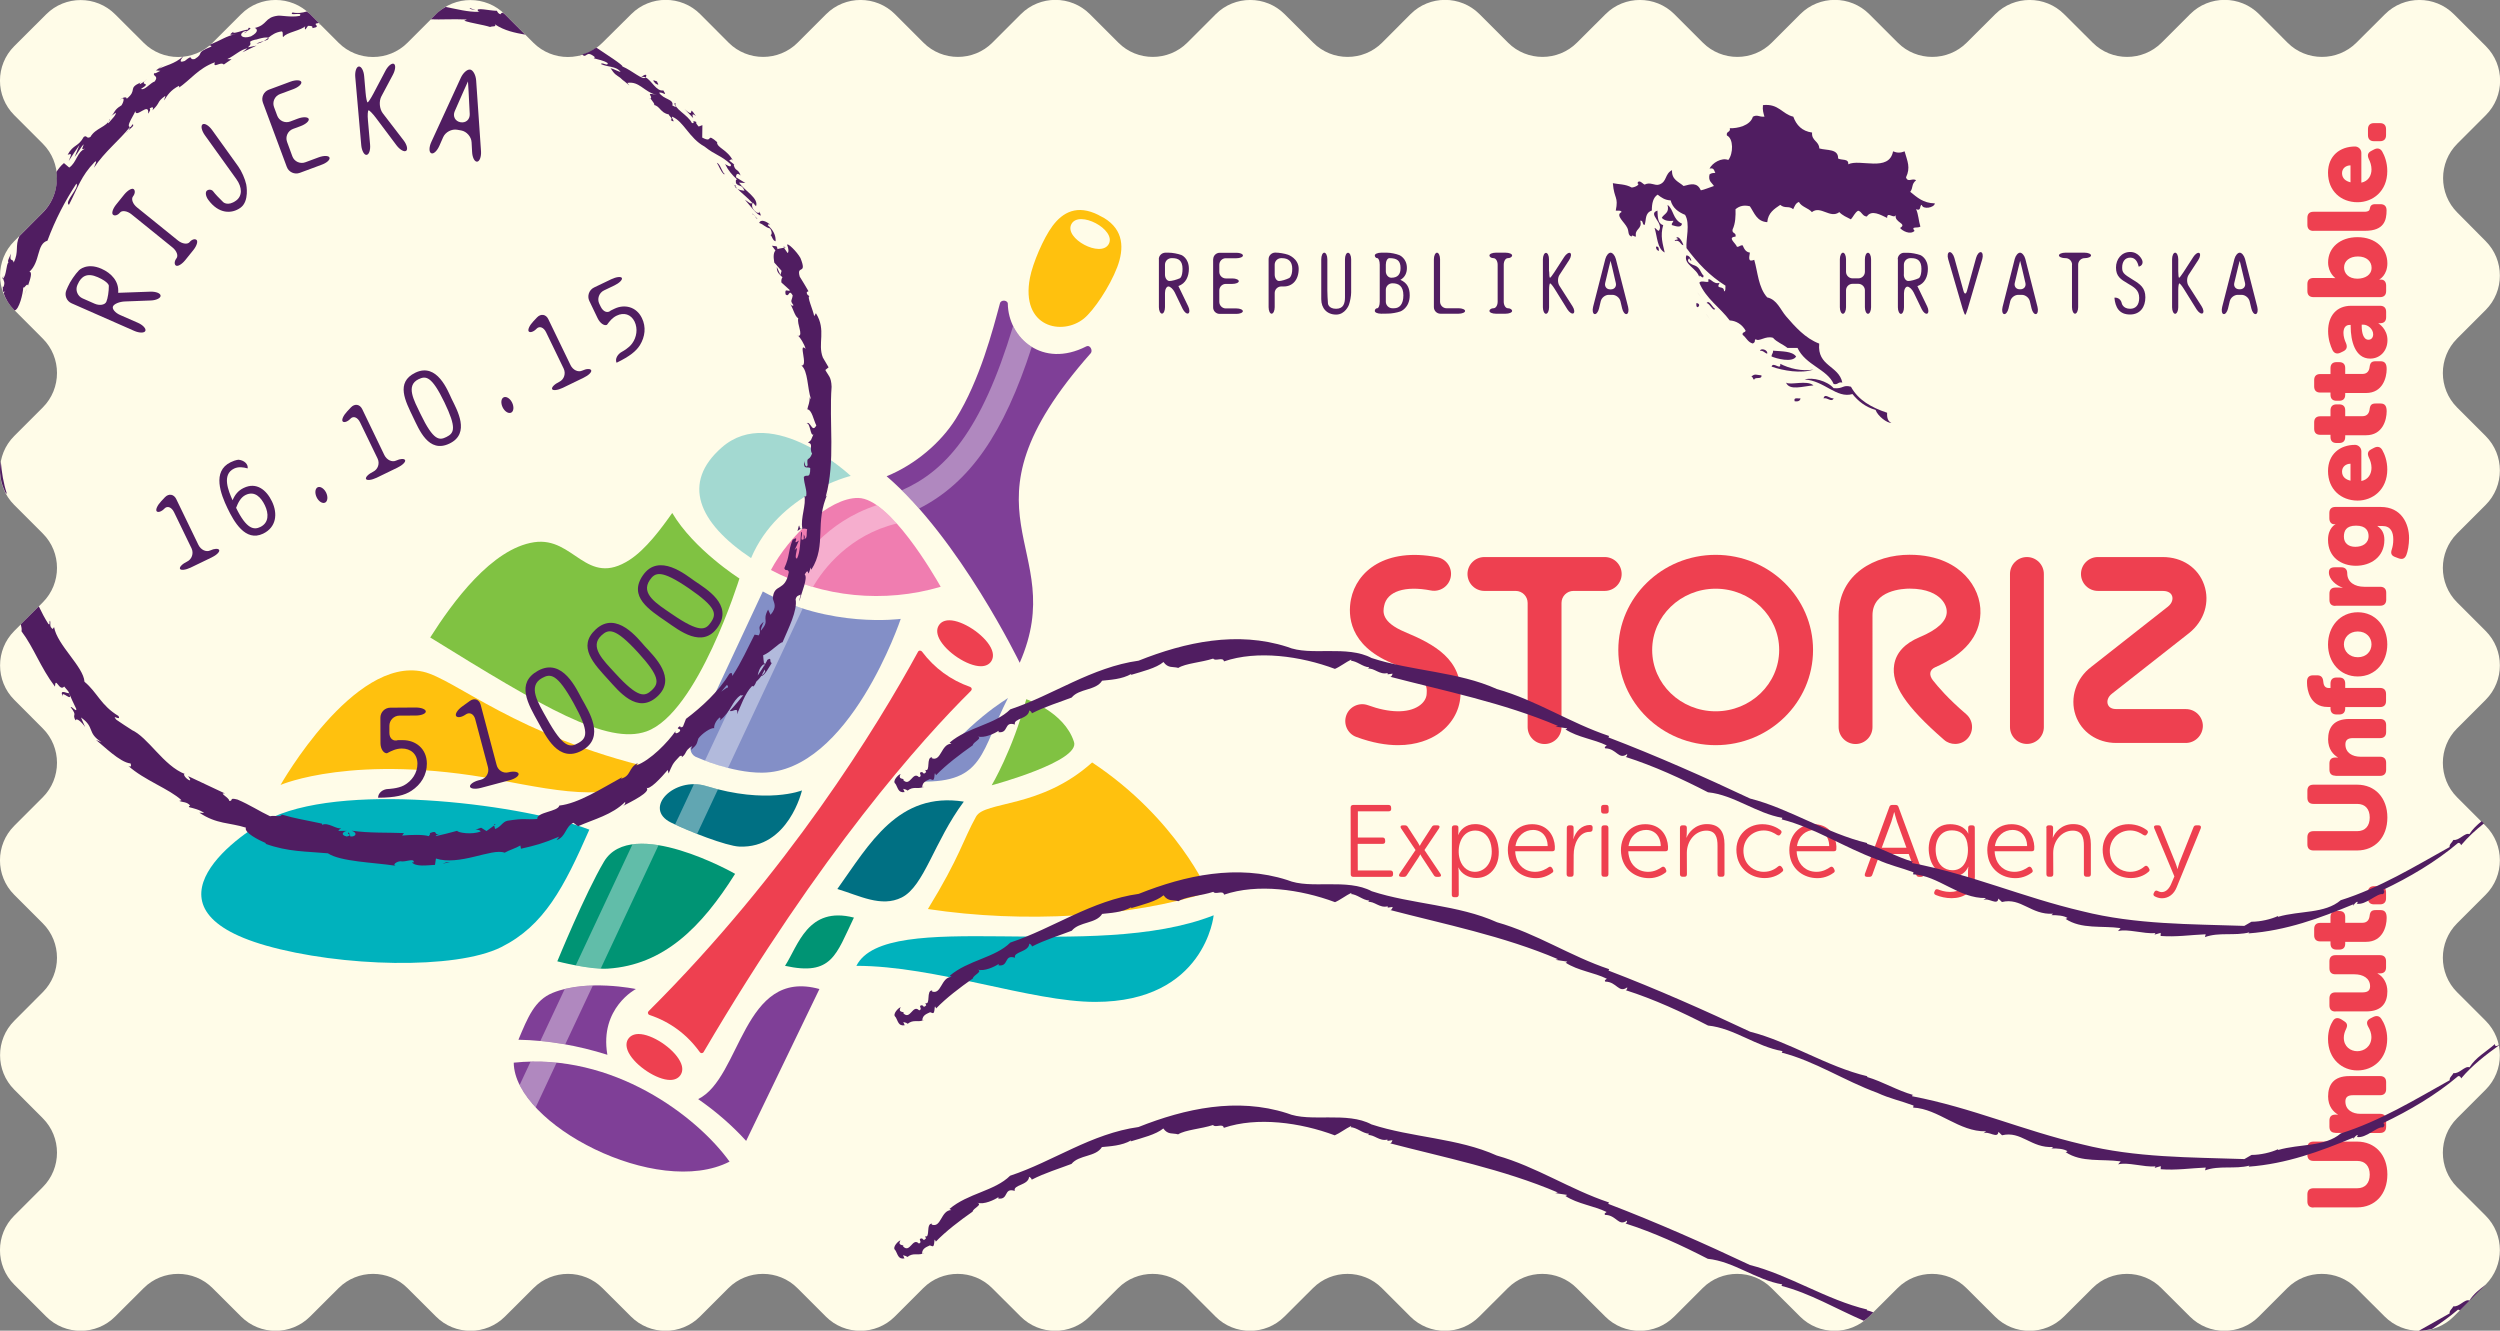 <?xml version="1.0" encoding="UTF-8"?> <!-- Generator: Adobe Illustrator 24.3.0, SVG Export Plug-In . SVG Version: 6.00 Build 0) --> <svg xmlns="http://www.w3.org/2000/svg" xmlns:xlink="http://www.w3.org/1999/xlink" id="Layer_1" x="0px" y="0px" viewBox="0 0 283.46 150.88" style="enable-background:new 0 0 283.46 150.88;" xml:space="preserve"><rect x="0" y="0" width="283.46" height="150.88" fill="#808080" stroke="none"/> <style type="text/css"> .st0{fill:#FFFCE8;} .st1{fill:#EE4050;} .st2{fill:#7F3F97;} .st3{fill:#FFC10E;} .st4{fill:#80C242;} .st5{fill:#009474;} .st6{fill:#F07DB0;} .st7{fill:#A3D9D1;} .st8{fill:#007083;} .st9{fill:#838FC7;} .st10{fill:#00B2BD;} .st11{opacity:0.38;fill:#FFFFFF;} .st12{fill:#501D61;} .st13{fill-rule:evenodd;clip-rule:evenodd;fill:#501D61;} </style> <g> <path class="st0" d="M278.62,24.1c-2.15-2.15-2.15-5.66,0-7.81l3.24-3.24c2.15-2.15,2.15-5.66,0-7.81l-3.63-3.63 c-2.15-2.15-5.66-2.15-7.81,0l-3.24,3.23c-2.15,2.15-5.67,2.15-7.81,0l-3.23-3.24c-2.15-2.15-5.66-2.15-7.81,0l-3.24,3.24 c-2.15,2.15-5.67,2.15-7.81,0l-3.24-3.23c-2.15-2.15-5.66-2.15-7.81,0l-3.24,3.23c-2.15,2.15-5.67,2.15-7.81,0l-3.24-3.24 c-2.15-2.15-5.66-2.15-7.81,0l-3.24,3.24c-2.15,2.15-5.66,2.15-7.81,0l-3.23-3.23c-2.15-2.15-5.67-2.15-7.81,0l-3.24,3.23 c-2.15,2.15-5.66,2.15-7.81,0l-3.24-3.24c-2.15-2.15-5.66-2.15-7.81,0l-3.23,3.24c-2.15,2.15-5.67,2.15-7.81,0l-3.24-3.23 c-2.15-2.15-5.66-2.15-7.81,0l-3.23,3.23c-2.15,2.15-5.67,2.15-7.81,0l-3.24-3.24c-2.15-2.15-5.66-2.15-7.81,0l-3.24,3.24 c-2.15,2.15-5.66,2.15-7.81,0l-3.23-3.23c-2.15-2.15-5.66-2.15-7.81,0l-3.23,3.23c-2.15,2.15-5.67,2.15-7.82,0l-3.23-3.24 c-2.15-2.15-5.66-2.15-7.81,0L68.3,4.85c-2.15,2.15-5.67,2.15-7.82,0l-3.24-3.23c-2.15-2.15-5.66-2.15-7.81,0L46.2,4.85 c-2.15,2.15-5.66,2.15-7.81,0l-3.24-3.24c-2.15-2.15-5.66-2.15-7.81,0L24.1,4.85c-2.15,2.15-5.66,2.15-7.81,0l-3.24-3.23 c-2.15-2.15-5.66-2.15-7.81,0L1.61,5.24c-2.15,2.15-2.15,5.66,0,7.81l3.24,3.24C7,18.44,7,21.95,4.85,24.1l-3.23,3.24 c-2.15,2.15-2.15,5.66,0,7.81l3.23,3.24C7,40.53,7,44.05,4.85,46.2l-3.24,3.24c-2.15,2.15-2.15,5.66,0,7.81l3.24,3.24 C7,62.63,7,66.15,4.85,68.3l-3.23,3.24c-2.15,2.15-2.15,5.66,0,7.81l3.23,3.24C7,84.73,7,88.25,4.85,90.4l-3.24,3.24 c-2.15,2.15-2.15,5.66,0,7.81l3.24,3.24c2.15,2.15,2.15,5.66,0,7.81l-3.23,3.24c-2.15,2.15-2.15,5.66,0,7.81l3.23,3.24 c2.15,2.15,2.15,5.66,0,7.81l-3.24,3.24c-2.15,2.15-2.15,5.66,0,7.81l3.63,3.63c2.15,2.15,5.67,2.15,7.81,0l3.24-3.23 c2.15-2.15,5.67-2.15,7.81,0l3.24,3.23c2.15,2.15,5.66,2.15,7.81,0l3.24-3.23c2.15-2.15,5.67-2.15,7.81,0l3.24,3.23 c2.15,2.15,5.66,2.15,7.81,0l3.24-3.23c2.15-2.15,5.67-2.15,7.82,0l3.24,3.23c2.15,2.15,5.66,2.15,7.81,0l3.23-3.23 c2.15-2.15,5.67-2.15,7.82,0l3.23,3.23c2.15,2.15,5.66,2.15,7.81,0l3.23-3.23c2.15-2.15,5.67-2.15,7.81,0l3.24,3.23 c2.15,2.15,5.66,2.15,7.81,0l3.24-3.23c2.15-2.15,5.67-2.15,7.81,0l3.23,3.23c2.15,2.15,5.67,2.15,7.81,0l3.24-3.23 c2.15-2.15,5.67-2.15,7.81,0l3.23,3.23c2.15,2.15,5.67,2.15,7.81,0l3.24-3.23c2.15-2.15,5.66-2.15,7.81,0l3.24,3.23 c2.15,2.15,5.66,2.15,7.81,0l3.23-3.23c2.15-2.15,5.67-2.15,7.81,0l3.24,3.23c2.15,2.15,5.66,2.15,7.81,0l3.24-3.23 c2.15-2.15,5.67-2.15,7.81,0l3.24,3.23c2.15,2.15,5.66,2.15,7.81,0l3.24-3.23c2.15-2.15,5.67-2.15,7.81,0l3.24,3.23 c2.15,2.15,5.66,2.15,7.81,0l3.23-3.23c2.15-2.15,5.67-2.15,7.81,0l3.24,3.23c2.15,2.15,5.66,2.15,7.81,0l3.63-3.63 c2.15-2.15,2.15-5.66,0-7.81l-3.24-3.24c-2.15-2.15-2.15-5.66,0-7.81l3.24-3.24c2.15-2.15,2.15-5.66,0-7.81l-3.24-3.24 c-2.15-2.15-2.15-5.66,0-7.81l3.24-3.24c2.15-2.15,2.15-5.66,0-7.81l-3.24-3.24c-2.15-2.15-2.15-5.67,0-7.81l3.24-3.24 c2.15-2.15,2.15-5.66,0-7.81l-3.24-3.24c-2.15-2.15-2.15-5.66,0-7.81l3.24-3.24c2.15-2.15,2.15-5.66,0-7.81l-3.24-3.24 c-2.15-2.15-2.15-5.66,0-7.81l3.24-3.24c2.15-2.15,2.15-5.66,0-7.81L278.62,24.1z"></path> <g> <g> <g> <path class="st1" d="M153.14,91.56c0-0.19,0.11-0.29,0.29-0.29h4.02c0.19,0,0.28,0.12,0.28,0.3l0.01,0.15 c0,0.18-0.1,0.27-0.28,0.27h-3.5l0,2.97h2.8c0.19,0,0.29,0.12,0.29,0.3l0.01,0.15c-0.01,0.19-0.11,0.27-0.3,0.27h-2.82 l0.01,3.02h3.71c0.19,0,0.29,0.13,0.29,0.3l0,0.15c0,0.18-0.11,0.27-0.29,0.27h-4.23c-0.19,0-0.28-0.11-0.28-0.29L153.14,91.56z "></path> <path class="st1" d="M160.5,96.38l-1.64-2.45c-0.13-0.2-0.04-0.35,0.19-0.35h0.24c0.15,0,0.26,0.05,0.34,0.2l1.14,1.76 c0.1,0.16,0.2,0.36,0.2,0.36h0.02c0,0,0.09-0.19,0.2-0.36l1.14-1.76c0.08-0.14,0.17-0.2,0.33-0.2h0.32 c0.23,0,0.31,0.15,0.18,0.35l-1.65,2.45l1.81,2.69c0.14,0.2,0.06,0.35-0.18,0.35h-0.25c-0.15,0-0.25-0.06-0.33-0.2l-1.31-1.99 c-0.11-0.16-0.2-0.35-0.2-0.35h-0.02c0,0-0.08,0.17-0.2,0.35l-1.31,1.99c-0.09,0.14-0.18,0.2-0.33,0.2h-0.31 c-0.23,0-0.32-0.15-0.2-0.35L160.5,96.38z"></path> <path class="st1" d="M164.62,93.87c0-0.19,0.11-0.29,0.29-0.29h0.17c0.19,0,0.29,0.1,0.28,0.27v0.42c0,0.23-0.03,0.39-0.03,0.39 h0.02c0.21-0.53,0.81-1.22,1.91-1.22c1.37,0,2.32,0.93,2.59,2.33c0.44,2.26-0.81,3.78-2.44,3.78c-0.94,0-1.71-0.48-2.04-1.18 h-0.02c0,0,0.04,0.21,0.04,0.51l0.01,2.56c-0.01,0.19-0.11,0.29-0.29,0.29h-0.22c-0.19,0-0.29-0.1-0.28-0.29L164.62,93.87z M167.24,98.85c1.14,0,2.19-1.12,1.83-3c-0.2-1.04-0.87-1.68-1.8-1.68c-1.48,0-2.08,1.62-1.82,3 C165.63,98.08,166.24,98.85,167.24,98.85z"></path> <path class="st1" d="M173.71,93.45c1.46,0,2.31,0.9,2.54,2.12c0.05,0.27,0.06,0.54,0.04,0.73c-0.01,0.14-0.11,0.22-0.29,0.22 h-4.2c0.01,0.21,0.03,0.39,0.08,0.59c0.21,0.97,0.99,1.74,2.18,1.74c0.73,0,1.27-0.34,1.54-0.53c0.14-0.1,0.29-0.06,0.4,0.12 l0.06,0.12c0.09,0.16,0.08,0.29-0.04,0.38c-0.28,0.21-0.94,0.63-1.85,0.63c-1.6,0-2.85-0.99-3.13-2.46 C170.66,95.2,171.75,93.45,173.71,93.45z M175.48,95.93c0,0,0.01-0.21-0.04-0.44c-0.18-0.94-0.85-1.39-1.6-1.39 c-0.97,0-1.82,0.64-2.01,1.83H175.48z"></path> <path class="st1" d="M177.65,93.87c0-0.19,0.11-0.29,0.29-0.29h0.2c0.19,0,0.29,0.1,0.28,0.29l0,0.79 c0,0.25-0.04,0.46-0.04,0.46h0.02c0.26-0.85,0.94-1.58,1.87-1.58c0.21,0,0.31,0.1,0.31,0.29l-0.01,0.21 c0,0.19-0.12,0.28-0.33,0.28c-1.23,0-1.82,1.4-1.81,2.62l-0.01,2.18c0,0.19-0.1,0.29-0.28,0.29h-0.22 c-0.19,0-0.29-0.11-0.29-0.29L177.65,93.87z"></path> <path class="st1" d="M181.54,91.96v-0.42c0-0.19,0.11-0.28,0.3-0.28h0.28c0.18,0,0.27,0.1,0.27,0.29l0.01,0.42 c0,0.18-0.11,0.28-0.29,0.28h-0.28C181.65,92.25,181.54,92.15,181.54,91.96z M181.58,93.87c0-0.19,0.11-0.29,0.29-0.29h0.22 c0.17,0,0.27,0.1,0.28,0.29l0,5.25c0,0.19-0.11,0.29-0.29,0.29h-0.22c-0.19,0-0.28-0.11-0.28-0.29V93.87z"></path> <path class="st1" d="M186.54,93.45c1.46,0,2.31,0.9,2.54,2.12c0.05,0.27,0.06,0.54,0.04,0.73c-0.01,0.14-0.11,0.22-0.29,0.22 h-4.21c0.01,0.21,0.03,0.39,0.08,0.59c0.21,0.97,0.99,1.74,2.18,1.74c0.73,0,1.27-0.34,1.54-0.53c0.14-0.1,0.29-0.06,0.41,0.12 l0.05,0.12c0.09,0.16,0.08,0.29-0.04,0.38c-0.28,0.21-0.94,0.63-1.85,0.63c-1.6,0-2.85-0.99-3.13-2.46 C183.49,95.2,184.58,93.45,186.54,93.45z M188.3,95.93c0,0,0.01-0.21-0.04-0.44c-0.18-0.94-0.85-1.39-1.6-1.39 c-0.97,0-1.82,0.64-2.01,1.83H188.3z"></path> <path class="st1" d="M190.48,93.87c0-0.19,0.09-0.29,0.28-0.29h0.21c0.19,0,0.29,0.1,0.29,0.28l-0.01,0.68 c0,0.23-0.04,0.42-0.04,0.42h0.03c0.21-0.54,0.95-1.52,2.29-1.52c1.48,0,2,0.94,2,2.28l0,3.4c0,0.19-0.09,0.29-0.28,0.29h-0.22 c-0.19,0-0.29-0.11-0.29-0.29l0-3.19c0.01-1.04-0.25-1.75-1.27-1.75c-1.23,0-2.21,1.14-2.21,2.52l0.01,2.42 c0,0.19-0.09,0.29-0.28,0.29h-0.22c-0.19,0-0.29-0.11-0.29-0.29L190.48,93.87z"></path> <path class="st1" d="M199.81,93.45c1.02,0,1.73,0.42,2.04,0.65c0.17,0.12,0.19,0.26,0.1,0.39l-0.09,0.13 c-0.1,0.15-0.23,0.13-0.39,0.04c-0.28-0.19-0.79-0.5-1.49-0.5c-1.41,0-2.57,1.21-2.25,2.85c0.21,1.11,1.16,1.84,2.26,1.84 c0.84,0,1.37-0.39,1.65-0.63c0.14-0.1,0.27-0.07,0.41,0.12l0.07,0.12c0.11,0.15,0.08,0.28-0.04,0.38 c-0.24,0.23-0.94,0.72-1.99,0.72c-1.56,0-2.85-0.99-3.14-2.48C196.53,94.96,197.99,93.45,199.81,93.45z"></path> <path class="st1" d="M205.63,93.45c1.46,0,2.31,0.9,2.54,2.12c0.05,0.27,0.06,0.54,0.04,0.73c-0.01,0.14-0.11,0.22-0.29,0.22 h-4.21c0.01,0.21,0.03,0.39,0.08,0.59c0.21,0.97,0.99,1.74,2.18,1.74c0.73,0,1.27-0.34,1.54-0.53c0.14-0.1,0.29-0.06,0.4,0.12 l0.06,0.12c0.09,0.16,0.08,0.29-0.04,0.38c-0.28,0.21-0.94,0.63-1.85,0.63c-1.6,0-2.85-0.99-3.13-2.46 C202.59,95.2,203.67,93.45,205.63,93.45z M207.4,95.93c0,0,0.01-0.21-0.04-0.44c-0.18-0.94-0.85-1.39-1.6-1.39 c-0.98,0-1.83,0.64-2.01,1.83H207.4z"></path> <path class="st1" d="M214.22,91.5c0.05-0.16,0.16-0.23,0.31-0.23h0.42c0.15,0,0.26,0.07,0.31,0.23l2.79,7.58 c0.08,0.21-0.01,0.34-0.23,0.34h-0.23c-0.16,0-0.27-0.07-0.32-0.23l-0.85-2.36h-3.28l-0.85,2.36c-0.05,0.16-0.16,0.23-0.33,0.23 h-0.28c-0.21,0-0.29-0.13-0.23-0.34L214.22,91.5z M216.16,96.12l-1.07-2.95c-0.13-0.38-0.3-1.07-0.3-1.07h-0.03 c0,0-0.18,0.68-0.31,1.07l-1.09,2.95H216.16z"></path> <path class="st1" d="M221.11,93.45c0.78,0,1.65,0.25,2.06,1.06h0.02c0,0-0.04-0.13-0.03-0.24l0-0.43c0-0.16,0.1-0.26,0.29-0.26 h0.17c0.2,0,0.29,0.1,0.29,0.29l0.01,5.47c0,1.84-1.3,2.5-2.64,2.5c-0.64,0-1.29-0.15-1.79-0.36c-0.2-0.08-0.22-0.23-0.16-0.37 l0.06-0.13c0.06-0.16,0.2-0.18,0.36-0.13c0.26,0.1,0.76,0.28,1.34,0.28c1.12,0,2.03-0.52,2.05-1.82l0-0.57 c0-0.23,0.05-0.46,0.05-0.46h-0.02c-0.32,0.68-0.87,1.09-1.75,1.09c-1.37,0-2.38-0.92-2.65-2.32 C218.42,95.43,219.13,93.45,221.11,93.45z M221.39,98.67c1.55,0,1.93-1.76,1.67-3.09c-0.21-1.07-0.93-1.43-1.76-1.43 c-1.5,0-2.03,1.48-1.76,2.86C219.74,98.05,220.43,98.67,221.39,98.67z"></path> <path class="st1" d="M228.07,93.45c1.46,0,2.31,0.9,2.54,2.12c0.05,0.27,0.06,0.54,0.04,0.73c-0.01,0.14-0.11,0.22-0.29,0.22 h-4.2c0,0.21,0.03,0.39,0.08,0.59c0.21,0.97,0.99,1.74,2.18,1.74c0.73,0,1.27-0.34,1.54-0.53c0.14-0.1,0.29-0.06,0.4,0.12 l0.06,0.12c0.09,0.16,0.08,0.29-0.04,0.38c-0.28,0.21-0.94,0.63-1.85,0.63c-1.6,0-2.85-0.99-3.13-2.46 C225.03,95.2,226.11,93.45,228.07,93.45z M229.84,95.93c0,0,0.01-0.21-0.04-0.44c-0.18-0.94-0.85-1.39-1.6-1.39 c-0.97,0-1.82,0.64-2.01,1.83H229.84z"></path> <path class="st1" d="M232.01,93.87c0-0.19,0.1-0.29,0.28-0.29h0.21c0.18,0,0.29,0.1,0.29,0.28l-0.01,0.68 c0,0.23-0.04,0.42-0.04,0.42h0.03c0.21-0.54,0.95-1.52,2.29-1.52c1.48,0,2,0.94,2.01,2.28l0,3.4c0,0.19-0.09,0.29-0.28,0.29 h-0.22c-0.18,0-0.29-0.11-0.29-0.29l0-3.19c0.01-1.04-0.25-1.75-1.27-1.75c-1.23,0-2.21,1.14-2.21,2.52l0.01,2.42 c0,0.19-0.1,0.29-0.28,0.29h-0.22c-0.18,0-0.28-0.11-0.28-0.29V93.87z"></path> <path class="st1" d="M241.35,93.45c1.02,0,1.73,0.42,2.04,0.65c0.17,0.12,0.19,0.26,0.1,0.39l-0.09,0.13 c-0.1,0.15-0.23,0.13-0.39,0.04c-0.28-0.19-0.79-0.5-1.49-0.5c-1.41,0-2.57,1.21-2.25,2.85c0.22,1.11,1.16,1.84,2.26,1.84 c0.83,0,1.37-0.39,1.65-0.63c0.14-0.1,0.27-0.07,0.41,0.12l0.07,0.12c0.11,0.15,0.08,0.28-0.04,0.38 c-0.25,0.23-0.94,0.72-1.99,0.72c-1.56,0-2.86-0.99-3.15-2.48C238.06,94.96,239.53,93.45,241.35,93.45z"></path> <path class="st1" d="M244.26,93.92c-0.09-0.21,0.01-0.34,0.22-0.34h0.23c0.17,0,0.27,0.07,0.32,0.22l1.63,4.03 c0.12,0.3,0.23,0.69,0.23,0.69h0.02c0,0,0.08-0.38,0.19-0.69l1.6-4.02c0.06-0.16,0.15-0.23,0.32-0.23h0.29 c0.2,0,0.29,0.13,0.22,0.34l-2.73,6.68c-0.3,0.76-0.9,1.25-1.67,1.25c-0.35,0-0.62-0.12-0.8-0.21c-0.17-0.08-0.2-0.22-0.13-0.37 l0.07-0.13c0.07-0.16,0.21-0.19,0.33-0.14c0.13,0.06,0.3,0.15,0.5,0.15c0.52,0,0.88-0.45,1.09-0.96l0.35-0.82L244.26,93.92z"></path> </g> <g> <g> <path class="st1" d="M247.83,84.24h-7.88c-2.16,0-3.97-1.24-4.62-3.16c-0.66-1.97,0.06-4.17,1.8-5.48 c0.05-0.04,7.23-5.67,8.68-6.82c0.51-0.41,0.58-0.89,0.47-1.21c-0.17-0.49-0.75-0.57-1.07-0.57h-7.34 c-1.06,0-1.92-0.86-1.92-1.92c0-1.06,0.86-1.92,1.92-1.92h7.34c2.22,0,4.02,1.2,4.7,3.14c0.69,1.96,0.02,4.11-1.7,5.48 c-1.46,1.16-8.65,6.8-8.72,6.85c-0.54,0.41-0.61,0.9-0.5,1.22c0.15,0.45,0.62,0.55,0.98,0.55h7.88c1.06,0,1.92,0.86,1.92,1.92 C249.75,83.38,248.89,84.24,247.83,84.24z"></path> </g> <g> <path class="st1" d="M194.53,84.49c-6.09,0-11.04-4.84-11.04-10.79c0-5.95,4.95-10.79,11.04-10.79 c6.09,0,11.04,4.84,11.04,10.79C205.57,79.65,200.62,84.49,194.53,84.49z M194.53,66.75c-3.97,0-7.2,3.12-7.2,6.95 c0,3.83,3.23,6.95,7.2,6.95c3.97,0,7.2-3.12,7.2-6.95C201.74,69.87,198.51,66.75,194.53,66.75z"></path> </g> <path class="st1" d="M219.17,77.15c-0.48-0.61-0.4-1.2,0.24-1.49c3.33-1.46,5.06-3.52,5.14-6.13c0.05-1.54-0.58-3.1-1.73-4.29 c-1.03-1.07-2.97-2.34-6.31-2.34c-3.88,0-8.04,2.15-8.04,6.87v12.67c0,1.06,0.86,1.92,1.92,1.92c1.06,0,1.92-0.86,1.92-1.92 V69.77c0-2.88,3.51-3.03,4.21-3.03c2,0,3.04,0.64,3.56,1.17c0.61,0.63,0.66,1.26,0.65,1.5c-0.03,1.04-1.06,1.99-3.07,2.83 c-1.69,0.71-2.67,1.76-2.89,3.13c-0.36,2.23,1.27,4.7,5.65,8.51c0.36,0.32,0.81,0.47,1.26,0.47c0.54,0,1.07-0.22,1.45-0.66 c0.69-0.8,0.61-2.01-0.19-2.71C220.83,79.17,219.78,77.91,219.17,77.15z"></path> <g> <path class="st1" d="M229.82,84.35c-1.06,0-1.92-0.86-1.92-1.92V65.08c0-1.06,0.86-1.92,1.92-1.92c1.06,0,1.92,0.86,1.92,1.92 v17.36C231.74,83.5,230.88,84.35,229.82,84.35z"></path> </g> <g> <path class="st1" d="M158.51,84.49c-1.31,0-2.88-0.25-4.72-0.93c-1-0.36-1.5-1.47-1.14-2.46c0.36-0.99,1.47-1.5,2.46-1.14 c2.4,0.88,4.5,0.92,5.75,0.1c0.54-0.35,0.87-0.85,0.9-1.37c0.06-0.97,0.11-1.8-3.94-3.5c-4.88-2.05-5-5.42-4.64-7.25 c0.64-3.18,3.91-5.89,9.79-4.76c1.04,0.2,1.72,1.2,1.52,2.25c-0.2,1.04-1.21,1.72-2.25,1.52c-2.94-0.57-4.98,0.1-5.3,1.74 c-0.13,0.64-0.36,1.83,2.36,2.97c3.32,1.39,6.54,3.1,6.29,7.27c-0.11,1.74-1.07,3.33-2.63,4.35 C162.13,83.82,160.67,84.49,158.51,84.49z"></path> </g> <path class="st1" d="M181.95,63.16h-13.64c-1.06,0-1.92,0.86-1.92,1.92c0,1.06,0.86,1.92,1.92,1.92h3.54l0,0 c0.75,0,1.36,0.61,1.36,1.36h0v14.08c0,1.06,0.86,1.92,1.92,1.92c1.06,0,1.92-0.86,1.92-1.92V68.36l0,0 c0-0.75,0.61-1.36,1.36-1.36h3.54c1.06,0,1.92-0.86,1.92-1.92C183.87,64.02,183.01,63.16,181.95,63.16z"></path> </g> </g> <g> <path class="st2" d="M123.16,39.28c-4.96,2.53-8.84-0.97-8.89-4.85c-0.01-0.39-0.76-0.5-0.89-0.04 c-0.79,2.94-2.27,8.71-5.01,13.1c-1.7,2.71-4.59,5.18-7.84,6.51c8.28,7.08,15.09,21.15,15.09,21.15 c5.83-13.33-8.16-16.76,8.06-35.11C123.92,39.76,123.62,39.05,123.16,39.28z"></path> <path class="st3" d="M74.07,87.12c-15.46-3.64-22.48-10.14-26.1-10.96c-7.88-1.77-16.16,12.84-16.16,12.84s8.34-3.64,24.62-0.59 C64.04,89.84,70.41,91.22,74.07,87.12L74.07,87.12z"></path> <path class="st4" d="M76.22,58.16c-1.25,1.78-3,4.13-4.82,5.31c-4.94,3.21-6.3-2.67-10.84-1.99c-4.8,0.72-9.23,6.78-11.78,10.8 c12.84,7.95,20.09,12.22,24.52,10.65c5.82-2.07,10.54-17.34,10.54-17.34C83.83,65.59,78.66,62.3,76.22,58.16z"></path> <path class="st5" d="M68.48,97.7c-2.14,3.61-5.29,11.3-5.29,11.3s3.71,0.96,5.73,0.83c6.35-0.42,10.61-4.68,14.43-10.75 C83.36,99.07,71.62,92.42,68.48,97.7z"></path> <path class="st6" d="M87.41,64.63c5.87,3.11,12.87,3.79,19.25,1.9c-0.69-1.21-5.75-10.02-9.35-10.07 C94.01,56.41,89.43,60.82,87.41,64.63z"></path> <path class="st2" d="M58.25,120.49c0.07,7,16.26,15.43,24.47,11.22C79.06,126.61,69.52,119.3,58.25,120.49z"></path> <path class="st3" d="M123.83,86.45c-5.84,5.25-12.17,4.35-13.16,6.14c-1.48,2.66-1.84,4.57-5.46,10.48 c10.9,1.65,23.02,0.92,31.78-1.9C136.99,101.17,133.44,92.81,123.83,86.45z"></path> <path class="st4" d="M116.36,79.28c-1.55,5.79-3.92,9.76-3.92,9.76s10.2-2.74,9.32-4.96C120.65,80.69,116.36,79.28,116.36,79.28z "></path> <path class="st7" d="M96.46,53.96c0,0-8.84-8.31-14.63-3.22c-4.55,3.99-2.72,8.5,3.33,12.54C88.26,55.95,96.46,53.96,96.46,53.96 z"></path> <path class="st2" d="M72.1,112.14c0,0-5.54-1.17-9.45,0.44c-2.04,0.84-2.8,2.76-3.87,5.31c3.3,0.06,6.73,0.64,10.1,1.71 c-0.01-0.01-0.02-0.03-0.02-0.04C67.97,114.29,72.1,112.14,72.1,112.14z"></path> <path class="st2" d="M79.16,124.62c2.03,1.41,3.86,3,5.44,4.74l8.31-17.22C84.2,109.73,84.05,122.23,79.16,124.62z"></path> <path class="st8" d="M94.94,100.8c2.49,0.74,4.98,2.12,7.3,0.96c2.55-1.28,3.66-6.32,7.04-10.87 C101.85,89.73,98.59,95.68,94.94,100.8z"></path> <path class="st8" d="M90.93,89.62c0,0-3.98,1.61-10.87-0.5c-3.62-1.11-7.22,2.53-3.99,4.14c2,1,6.3,2.67,7.76,2.73 C89.42,96.22,90.93,89.62,90.93,89.62z"></path> <path class="st9" d="M104.38,88.62c7.25,0.13,6.8-3.42,9.91-9.48C114.23,79.26,109.93,81.5,104.38,88.62z"></path> <path class="st9" d="M86.4,87.61c9.91-0.06,15.73-17.44,15.73-17.44s-8.02,1.11-15.64-3.11L78.4,84.38 c-0.29,0.63,0.01,1.31,0.67,1.51C79.07,85.89,82.93,87.63,86.4,87.61z"></path> <path class="st5" d="M89.01,109.51c5.33,1.18,5.78-1.26,7.81-5.47C91.58,102.7,90.5,107.22,89.01,109.51z"></path> <g> <path class="st10" d="M137.61,103.78c-13.71,5.4-37.12-0.95-40.51,5.73c8.96,0,19.84,4.09,27.08,4.09 C136.64,113.6,137.61,103.78,137.61,103.78L137.61,103.78z"></path> <path class="st10" d="M30.95,92.64c-3.5,1.58-15.93,10.24-0.8,14.57c8.47,2.42,21.51,2.77,26.68,0.18 c4.88-2.44,7.12-6.78,9.99-13.32C59.86,91.36,39.9,88.61,30.95,92.64z"></path> </g> <path class="st3" d="M125.19,24.72c-0.29-0.15-0.76-0.4-0.65-0.35c-2.4-1.2-4.03-0.32-5.2,1.25c-1.04,1.39-2.25,4.25-2.56,5.87 c-1.09,5.65,3.69,6.63,6.14,4.61c1.08-0.89,2.89-3.54,3.76-5.82C127.47,28.19,127.43,26.08,125.19,24.72z M125.72,27.66 C125.54,27.98,125.63,27.82,125.72,27.66c-0.87,1.63-5.11-0.62-4.24-2.25C122.34,23.78,126.58,26.03,125.72,27.66 C125.8,27.5,125.89,27.34,125.72,27.66z"></path> <g> <path class="st1" d="M112.34,73.42c-0.78-1.5-3.2-3.09-4.7-3.09c-0.52,0-0.92,0.18-1.16,0.53c-0.21,0.3-0.37,0.81,0.03,1.59 c0.78,1.5,3.19,3.09,4.7,3.09h0c0.51,0,0.92-0.18,1.16-0.53l0,0C112.58,74.71,112.74,74.19,112.34,73.42z"></path> <path class="st1" d="M110.17,78.08c0.02,0.09-0.01,0.18-0.07,0.24c-5.6,5.55-16.98,18.24-30.32,40.96 c-0.04,0.08-0.12,0.12-0.21,0.13h-0.01c-0.08,0-0.16-0.04-0.21-0.11c-1.45-2.02-3.37-3.44-5.71-4.22 c-0.09-0.03-0.15-0.1-0.17-0.19c-0.02-0.09,0.01-0.18,0.07-0.24c15.79-15.73,25.93-32.28,30.55-40.75 c0.04-0.08,0.12-0.13,0.21-0.13c0,0,0.01,0,0.02,0c0.08,0,0.16,0.04,0.21,0.1c1.42,1.89,3.26,3.24,5.48,4.02 C110.08,77.92,110.15,77.99,110.17,78.08z"></path> <path class="st1" d="M77.11,120.33c-0.78-1.5-3.19-3.09-4.7-3.09c-0.52,0-0.92,0.19-1.16,0.53c-0.21,0.29-0.37,0.81,0.03,1.59 c0.78,1.5,3.2,3.09,4.7,3.09h0c0.51,0,0.91-0.18,1.16-0.53l0,0C77.35,121.62,77.52,121.11,77.11,120.33z"></path> </g> <path class="st11" d="M116.99,39.33c-3.17,9.84-7.04,15.41-12.78,18.33c-0.64-0.72-1.29-1.41-1.96-2.07 c4.9-2.17,8.99-6.57,12.62-18.62C115.35,37.93,116.07,38.76,116.99,39.33z"></path> <path class="st11" d="M79.04,94.55l2.37-5.06c-0.44-0.11-0.89-0.23-1.35-0.37c-0.47-0.14-0.93-0.21-1.38-0.21l-2.14,4.57 C77.23,93.81,78.12,94.19,79.04,94.55z"></path> <path class="st11" d="M79.93,86.24c0.63,0.24,1.55,0.56,2.61,0.84L91.01,69c-0.84-0.27-1.69-0.58-2.55-0.96L79.93,86.24z"></path> <path class="st11" d="M99.42,57.28c-5.81,1.9-8.72,6.23-9.84,8.36c0.84,0.35,1.7,0.65,2.57,0.9c0.01,0,0.02,0,0.03,0.01 c1.13-1.99,4.13-5.91,9.5-7.19C100.94,58.54,100.17,57.81,99.42,57.28z"></path> <path class="st11" d="M60.74,125.56l2.37-5.07c-0.96-0.1-1.95-0.14-2.95-0.12l-1.24,2.65C59.35,123.88,59.97,124.73,60.74,125.56 z"></path> <path class="st11" d="M61.27,118.02c0.93,0.09,1.88,0.22,2.82,0.39l3.13-6.67c-1.04,0.03-2.14,0.14-3.19,0.4L61.27,118.02z"></path> <path class="st11" d="M65.28,109.46c0.89,0.17,1.93,0.33,2.83,0.37l6.56-14c-1.03-0.17-2.04-0.22-2.96-0.09L65.28,109.46z"></path> </g> </g> <g> <path class="st1" d="M262.31,136.92c-0.45,0-0.69-0.24-0.69-0.69v-0.81c0-0.45,0.24-0.69,0.69-0.69h4.95 c0.94,0,1.43-0.61,1.43-1.55c0-0.94-0.5-1.55-1.43-1.55h-4.95c-0.45,0-0.69-0.24-0.69-0.69v-0.81c0-0.45,0.24-0.69,0.69-0.69h4.95 c2.01,0,3.43,1.47,3.43,3.72c0,2.27-1.42,3.74-3.43,3.74H262.31z"></path> <path class="st1" d="M264.8,128.44c-0.45,0-0.68-0.24-0.68-0.69v-0.7c0-0.45,0.24-0.67,0.68-0.67h0.11c0.07,0,0.17,0.01,0.17,0.01 v-0.02c-0.5-0.3-1.11-0.91-1.11-2.05c0-1.3,0.6-2.31,2.41-2.31h3.48c0.45,0,0.69,0.24,0.69,0.69v0.79c0,0.45-0.24,0.69-0.69,0.69 h-3.08c-0.6,0-0.85,0.24-0.85,0.71c0,0.96,0.8,1.4,1.71,1.4h2.22c0.45,0,0.69,0.24,0.69,0.69v0.79c0,0.45-0.24,0.69-0.69,0.69 H264.8z"></path> <path class="st1" d="M263.96,117.8c0-0.97,0.3-1.66,0.57-2.07c0.23-0.35,0.57-0.37,0.94-0.15l0.32,0.21 c0.39,0.24,0.4,0.52,0.2,0.92c-0.12,0.25-0.24,0.57-0.24,0.95c0,1.02,0.77,1.53,1.53,1.53c0.76,0,1.6-0.52,1.6-1.61 c0-0.42-0.17-0.85-0.36-1.16c-0.23-0.41-0.18-0.72,0.23-0.94l0.31-0.16c0.37-0.19,0.71-0.15,0.94,0.19 c0.3,0.45,0.67,1.22,0.67,2.28c0,2.29-1.6,3.58-3.37,3.58C265.6,121.38,263.96,120.11,263.96,117.8z"></path> <path class="st1" d="M264.8,114.69c-0.45,0-0.68-0.24-0.68-0.69v-0.79c0-0.45,0.24-0.69,0.68-0.69h3.08c0.6,0,0.85-0.23,0.85-0.69 c0-0.92-0.81-1.36-1.77-1.36h-2.16c-0.45,0-0.68-0.24-0.68-0.69v-0.79c0-0.45,0.24-0.69,0.68-0.69h5.05 c0.45,0,0.69,0.24,0.69,0.69v0.7c0,0.45-0.24,0.68-0.69,0.68h-0.11c-0.06,0-0.16-0.01-0.16-0.01v0.03 c0.69,0.35,1.11,1.15,1.11,2.01c0,1.27-0.6,2.28-2.4,2.28H264.8z"></path> <path class="st1" d="M265.91,106.81v0.19c0,0.44-0.23,0.67-0.68,0.67h-0.31c-0.45,0-0.68-0.24-0.68-0.69v-0.24h-1.16 c-0.45,0-0.69-0.24-0.69-0.69v-0.72c0-0.45,0.24-0.69,0.69-0.69h1.16v-0.66c0-0.45,0.24-0.69,0.68-0.69h0.31 c0.45,0,0.68,0.24,0.68,0.67v0.67h1.95c0.55,0,0.76-0.36,0.81-0.75c0.06-0.5,0.21-0.69,0.69-0.69h0.56c0.51,0,0.69,0.31,0.69,0.89 c0,0.95-0.44,2.71-2.34,2.71H265.91z"></path> <path class="st1" d="M269.18,102.54c-0.45,0-0.69-0.24-0.69-0.69v-0.68c0-0.45,0.24-0.69,0.69-0.69h0.67 c0.45,0,0.69,0.24,0.69,0.69v0.68c0,0.45-0.24,0.69-0.69,0.69H269.18z"></path> <path class="st1" d="M262.31,96.43c-0.45,0-0.69-0.24-0.69-0.69v-0.81c0-0.45,0.24-0.69,0.69-0.69h4.95 c0.94,0,1.43-0.61,1.43-1.55c0-0.94-0.5-1.54-1.43-1.54h-4.95c-0.45,0-0.69-0.24-0.69-0.69v-0.81c0-0.45,0.24-0.68,0.69-0.68h4.95 c2.01,0,3.43,1.47,3.43,3.72c0,2.27-1.42,3.74-3.43,3.74H262.31z"></path> <path class="st1" d="M264.8,87.95c-0.45,0-0.68-0.24-0.68-0.69v-0.7c0-0.45,0.24-0.67,0.68-0.67h0.11c0.07,0,0.17,0.01,0.17,0.01 v-0.02c-0.5-0.3-1.11-0.91-1.11-2.05c0-1.3,0.6-2.31,2.41-2.31h3.48c0.45,0,0.69,0.24,0.69,0.69V83c0,0.45-0.24,0.69-0.69,0.69 h-3.08c-0.6,0-0.85,0.24-0.85,0.71c0,0.96,0.8,1.4,1.71,1.4h2.22c0.45,0,0.69,0.24,0.69,0.69v0.79c0,0.45-0.24,0.69-0.69,0.69 H264.8z"></path> <path class="st1" d="M265.91,80.16v0.16c0,0.45-0.23,0.69-0.68,0.69h-0.31c-0.45,0-0.68-0.24-0.68-0.69v-0.16h-0.32 c-2.04,0-2.34-2.02-2.34-2.69v-0.21c0-0.45,0.24-0.69,0.69-0.69h0.46c0.45,0,0.65,0.24,0.69,0.69c0.03,0.27,0.08,0.75,0.62,0.75 h0.2v-0.5c0-0.45,0.24-0.69,0.68-0.69h0.31c0.45,0,0.68,0.24,0.68,0.69V78h3.94c0.45,0,0.69,0.24,0.69,0.69v0.79 c0,0.45-0.24,0.69-0.69,0.69H265.91z"></path> <path class="st1" d="M263.96,73.08c0-2.04,1.36-3.66,3.38-3.66c2.01,0,3.34,1.62,3.34,3.64c0,2.02-1.33,3.64-3.34,3.64 C265.32,76.71,263.96,75.08,263.96,73.08z M268.89,73.06c0-0.78-0.58-1.46-1.55-1.46c-0.97,0-1.58,0.68-1.58,1.46 c0,0.78,0.61,1.46,1.58,1.46C268.3,74.52,268.89,73.85,268.89,73.06z"></path> <path class="st1" d="M264.8,68.7c-0.45,0-0.68-0.23-0.68-0.69v-0.7c0-0.45,0.24-0.69,0.68-0.69h0.4c0.21,0,0.4,0.03,0.4,0.03 v-0.03c-0.66-0.21-1.54-0.9-1.54-1.71c0-0.44,0.23-0.59,0.69-0.59h0.7c0.45,0,0.69,0.24,0.69,0.69c0,1.02,0.88,1.52,1.92,1.52 h1.81c0.45,0,0.69,0.24,0.69,0.68v0.78c0,0.45-0.24,0.69-0.69,0.69H264.8z"></path> <path class="st1" d="M271.19,62.3c0.1-0.31,0.17-0.65,0.17-1.15c0-0.81-0.29-1.51-1.23-1.51h-0.33c-0.07,0-0.24-0.01-0.24-0.01 v0.02c0.51,0.35,0.79,0.81,0.79,1.57c0,1.97-1.59,2.93-3.23,2.93c-1.63,0-3.16-0.94-3.16-2.94c0-1.37,0.84-1.76,0.84-1.76v-0.02 c0,0-0.05,0.01-0.12,0.01h-0.03c-0.3,0-0.54-0.24-0.54-0.68v-0.59c0-0.45,0.24-0.69,0.68-0.69h5.15c2.35,0,3.21,1.91,3.21,3.54 c0,0.75-0.15,1.52-0.31,1.91c-0.18,0.42-0.45,0.53-0.89,0.37l-0.37-0.14C271.16,63.01,271.03,62.76,271.19,62.3z M267.14,59.6 c-1.14,0-1.38,0.6-1.38,1.25c0,0.76,0.55,1.15,1.29,1.15c0.8,0,1.51-0.37,1.51-1.23C268.55,60.2,268.27,59.6,267.14,59.6z"></path> <path class="st1" d="M263.96,53.41c0-1.91,1.35-2.97,3.07-2.97c0.34,0,0.71,0.3,0.71,0.72v3.38c0.79-0.16,1.15-0.81,1.15-1.5 c0-0.44-0.14-0.85-0.3-1.17c-0.19-0.41-0.14-0.71,0.26-0.92l0.32-0.17c0.38-0.2,0.72-0.14,0.94,0.24 c0.26,0.46,0.57,1.22,0.57,2.21c0,2.3-1.66,3.53-3.37,3.53C265.43,56.75,263.96,55.48,263.96,53.41z M266.51,52.58 c-0.52,0-0.96,0.34-0.96,0.89c0,0.62,0.45,0.92,0.96,1.03V52.58z"></path> <path class="st1" d="M265.91,49.36v0.19c0,0.44-0.23,0.68-0.68,0.68h-0.31c-0.45,0-0.68-0.24-0.68-0.69V49.3h-1.16 c-0.45,0-0.69-0.23-0.69-0.69v-0.72c0-0.45,0.24-0.69,0.69-0.69h1.16v-0.66c0-0.45,0.24-0.69,0.68-0.69h0.31 c0.45,0,0.68,0.24,0.68,0.67v0.67h1.95c0.55,0,0.76-0.36,0.81-0.75c0.06-0.5,0.21-0.69,0.69-0.69h0.56c0.51,0,0.69,0.31,0.69,0.89 c0,0.95-0.44,2.71-2.34,2.71H265.91z"></path> <path class="st1" d="M265.91,44.57v0.19c0,0.44-0.23,0.68-0.68,0.68h-0.31c-0.45,0-0.68-0.24-0.68-0.69v-0.24h-1.16 c-0.45,0-0.69-0.24-0.69-0.69V43.1c0-0.45,0.24-0.69,0.69-0.69h1.16v-0.66c0-0.45,0.24-0.69,0.68-0.69h0.31 c0.45,0,0.68,0.24,0.68,0.67v0.67h1.95c0.55,0,0.76-0.36,0.81-0.75c0.06-0.5,0.21-0.69,0.69-0.69h0.56c0.51,0,0.69,0.31,0.69,0.89 c0,0.95-0.44,2.71-2.34,2.71H265.91z"></path> <path class="st1" d="M266.53,37.03v-0.19h-0.11c-0.54,0-0.71,0.44-0.71,0.91c0,0.41,0.14,0.84,0.29,1.16 c0.17,0.41,0.1,0.72-0.3,0.92l-0.31,0.15c-0.38,0.19-0.72,0.11-0.92-0.28c-0.23-0.49-0.5-1.23-0.5-2.16 c0-1.77,0.99-2.87,2.62-2.87h3.27c0.45,0,0.69,0.24,0.69,0.69v0.6c0,0.45-0.23,0.69-0.7,0.69h-0.05c-0.07,0-0.12-0.01-0.12-0.01 v0.03c0,0,1.02,0.61,1.02,1.9c0,1.23-0.85,2.09-1.96,2.09C267.01,40.66,266.53,38.61,266.53,37.03z M269.08,37.91 c0-0.62-0.61-1.1-1.13-1.1h-0.17v0.2c0,0.66,0.17,1.51,0.76,1.51C268.83,38.53,269.08,38.31,269.08,37.91z"></path> <path class="st1" d="M262.31,33.69c-0.45,0-0.69-0.24-0.69-0.69v-0.79c0-0.45,0.24-0.69,0.69-0.69h1.92 c0.32,0,0.55,0.02,0.55,0.02v-0.02c0,0-0.81-0.57-0.81-1.77c0-1.68,1.37-2.86,3.33-2.86c2.07,0,3.39,1.3,3.39,2.96 c0,1.36-0.9,1.83-0.9,1.83v0.03c0,0,0.05-0.01,0.13-0.01h0.05c0.34,0,0.58,0.24,0.58,0.69V33c0,0.45-0.24,0.69-0.69,0.69H262.31z M268.9,30.36c0-0.71-0.55-1.28-1.55-1.28c-0.94,0-1.57,0.51-1.57,1.25c0,0.66,0.5,1.27,1.52,1.27 C268.17,31.59,268.9,31.17,268.9,30.36z"></path> <path class="st1" d="M262.31,26.18c-0.45,0-0.69-0.24-0.69-0.69v-0.79c0-0.45,0.24-0.69,0.69-0.69h5.76 c0.49,0,0.61-0.16,0.63-0.36c0.04-0.3,0.21-0.5,0.59-0.5h0.61c0.42,0,0.7,0.2,0.7,0.7c0,1.11-0.27,2.32-2.43,2.32H262.31z"></path> <path class="st1" d="M263.96,19.58c0-1.91,1.35-2.97,3.07-2.97c0.34,0,0.71,0.3,0.71,0.72v3.38c0.79-0.16,1.15-0.81,1.15-1.5 c0-0.44-0.14-0.85-0.3-1.17c-0.19-0.41-0.14-0.71,0.26-0.92l0.32-0.17c0.38-0.2,0.72-0.14,0.94,0.24 c0.26,0.46,0.57,1.22,0.57,2.21c0,2.3-1.66,3.53-3.37,3.53C265.43,22.93,263.96,21.66,263.96,19.58z M266.51,18.75 c-0.52,0-0.96,0.34-0.96,0.88c0,0.62,0.45,0.92,0.96,1.04V18.75z"></path> <path class="st1" d="M269.18,16.01c-0.45,0-0.69-0.24-0.69-0.69v-0.67c0-0.45,0.24-0.69,0.69-0.69h0.67 c0.45,0,0.69,0.24,0.69,0.69v0.67c0,0.45-0.24,0.69-0.69,0.69H269.18z"></path> </g> <g> <g> <path class="st12" d="M73.59,11.25c0.08-0.02,0.12-0.05,0.16-0.08l-0.01-0.01L73.59,11.25z"></path> <path class="st12" d="M83.2,20.96l-0.21-0.28C83.08,20.81,83.14,20.9,83.2,20.96z"></path> <path class="st12" d="M3.14,32.5l-0.45,1.07C2.83,33.28,2.99,32.88,3.14,32.5z"></path> <path class="st12" d="M83.46,21.04c-0.1,0.02-0.18,0-0.26-0.08l0.16,0.19C83.43,21.13,83.47,21.1,83.46,21.04z"></path> <path class="st12" d="M34.37,0.97C34.36,0.97,34.36,0.97,34.37,0.97l-0.39,0.14L34.37,0.97z"></path> <path class="st12" d="M53.27,0.91c-0.07,0.14,0.35,0.16,0.68,0.25L53.27,0.91z"></path> <path class="st12" d="M48.85,2.19c1.13,0.05,2.39-0.05,4.08,0.02l-0.29,0.14c0.78,0.28,2.1,0.44,2.93,0.71 c0.29-0.13,0.77,0.02,0.53-0.31c1.1,0.74,2.29,0.97,3.45,1.18l-2.32-2.32c-0.07-0.07-0.14-0.11-0.21-0.17 c-0.12,0.01-0.22,0.05-0.26,0.18c-0.31-0.08-0.33-0.27-0.43-0.4c-0.6,0.04-2.64-0.47-2.08,0.07l0.14,0.05H54.3 c-1.26,0.04-2.52-0.32-3.78-0.55c-0.39,0.23-0.76,0.49-1.09,0.82L48.85,2.19z"></path> <path class="st12" d="M83.3,21.17c0.1,0.1,0.21,0.17,0.32,0.23l-0.25-0.25C83.34,21.16,83.32,21.16,83.3,21.17z"></path> <path class="st12" d="M72.69,8.75c0.18-0.06,0.35-0.04,0.52,0.03c0.04-0.06,0.07-0.14,0.07-0.27 C73.12,8.38,72.85,8.65,72.69,8.75z"></path> <path class="st12" d="M54.21,1.27c0.04,0.02,0.07,0.04,0.09,0.07c-0.03-0.02-0.03-0.04-0.05-0.05L54.21,1.27z"></path> <path class="st12" d="M1.61,35.15l0.05,0.05c0.5-0.09,0.96-1.91,0.98-2.65c0.08,0.3,0.41-0.54,0.54-0.18 c0.29-0.8,0.5-1.56,0.15-1.55c1.27-1.16,0.8-3.16,2.05-3.53c0.89-2.4,2.01-4.53,3.28-6.47c0.42,0.42-1.44,2.11-0.84,2.4 c1-1.93,1.37-3.26,2.89-4.83c0.43-0.37-0.01,0.41-0.05,0.62c1.22-1.83,2.86-3.08,4.08-4.62c0.03,0.04-0.08,0.23-0.19,0.4 c0.27-0.27,0.72-0.53,0.5-0.71l-0.23,0.31c-0.73,0.11,0.59-1.64,0.52-1.85c0,1.02,1.63-1.09,1.45,0.35 c0.16-0.2,0.33-0.49,0.17-0.6c0.33-0.19,0.49-0.18,0.32,0.22c0.99-0.96,0.43-0.89,1.44-1.63c0.07,0.11-0.11,0.3-0.11,0.5 c0.36-0.58,0.73-1.16,1.68-1.65c-0.01,0.1,0.15,0.12-0.11,0.29c1.49-1.02,2.27-2.25,4.18-2.96c-0.26,0.78,0.69-0.14,1.01,0.26 c0.29-0.21,0.59-0.4,0.89-0.6L25.77,6.7c0.85-0.39,1.47-1.07,2.28-1.23l-0.56,0.46c0.52-0.26,1.06-0.51,1.6-0.76l-1,0.2 c0.79-0.6-0.34-0.56,0.89-0.89c-0.22,0.14,0.9-0.34,1.46-0.21l0,0c0.39-0.31,0.8-0.62,1.51-0.71c0.22,0.1,0.02,0.57,0.17,0.64 c0.32-0.54,2.08-0.73,2.55-1.29c-0.17,0.15-0.11,0.4-0.04,0.44l0.29-0.42c0.45,0,0.53,0.04,0.51,0.26 c1.19-0.2-0.27-0.48,0.73-0.58l-1.01-1.01c-0.11-0.11-0.25-0.2-0.37-0.3c-0.52,0.16-1.05,0.24-1.61,0.11 c-0.5,0.46,1.25-0.11,0.82,0.39c-1.01,0.2-2.24-0.1-2.56-0.01c-1.46,0.21-1.08,1.03-2.54,1.38c0.23,0.08,0.54,0.42-0.43,0.95 c-0.97,0.33-1.43-0.14-0.87-0.51c0.23-0.11,0.36-0.11,0.37-0.05c0.29-0.18,0.68-0.4,0.23-0.41l-0.07,0.2 c-0.54,0.04-1.87,0.62-1.66,0.25c-0.67,0.46-0.21,0.37,0.36,0.22c-1.24,0.3-1.84,0.77-2.97,1.23c-0.04,0.04-0.08,0.07-0.12,0.1 c0.19,0.01,0.34,0.07,0.18,0.15c-1.89,0.77-0.66,0.67-1.82,1.39c-0.79,0.17-0.05-0.65-1.14,0.22c-0.77,0.28-0.41-0.21-0.18-0.51 c-0.01,0-0.01,0-0.02,0c-0.93,0.86-2.08,1.04-2.71,1.4l0.49-0.48c-0.29,0.29-0.57,0.47-0.85,0.66l0.5,0.05 c-0.36,0.17-0.63,0.37-0.7,0.25c-0.21,0.4,0.55,0.26,0.07,0.95c-0.52,0.17-1.17,1.07-1.56,0.85c1.39-0.88-0.41-0.23,0.67-1.12 c-0.19,0.2-0.45,0.4-0.8,0.59c-0.07,0-0.01-0.11,0.06-0.19c-1.48,0.68-0.29,0.81-1.55,1.84c0.01-0.32-0.58-0.1-0.75,0.11 c0.51-0.43,0.49,0.1,0.16,0.63c-0.91,0.54-0.75,0.86-1.16,1.2l0.52-0.36c0,0.32-0.4,0.64-0.86,1.2 c-0.17-0.09,0.39-0.54,0.14-0.43c-0.29,0.85-1.6,0.96-2.17,1.98c-0.48,0.27-0.36-0.27-0.76,0c-0.62,1.15-1.16,0.81-1.82,2.01 c0.49-0.1,0.47-0.19,0.12,0.72c0.39-0.61,0.8-1.22,1.22-1.82c-0.19,0.46-0.38,0.91-0.55,1.36c0.42-0.5,0.73-1.18,1.04-1.44 c-0.25,0.67-0.25,0.57,0.15,0.5C8.71,17.24,8.72,18.4,7.85,19l-0.6-0.51c-0.36,0.3-0.62,0.64-0.85,1 c0.21,1.64-0.29,3.36-1.54,4.61l-2.66,2.67c-0.53,1.14-0.02,1.75-0.65,3c-0.08-0.55-0.54,0.03-0.3-1.01 c-0.22,0.48-0.45,0.9-0.28,0.97c-0.28,0.22-0.22,1.48-0.62,1.84c0.03,0.25,0.27,0.41,0.05,0.95c-0.07,0.04-0.12-0.05-0.12-0.05 c0.06,0.02,0.02,0.3,0.04,0.48c0.01,0.04,0.02,0.08,0.03,0.11c0.04,0.06,0.11,0.06,0.24-0.05c-0.07,0.07-0.12,0.15-0.18,0.23 C0.65,33.94,1.05,34.59,1.61,35.15z"></path> <path class="st12" d="M86.71,75.29c0.02-0.05,0.02-0.08,0.06-0.14l-0.19,0.14l0.03,0.17L86.71,75.29z"></path> <path class="st12" d="M93.58,41.95l0.37-0.3l-0.65-1.11c-0.63-1.58,0.42-3.1-0.79-5.03l-0.19,0.34 c-0.15-0.76-0.86-2.28-0.53-2.26c-0.07-0.06-0.35-0.15-0.31-0.48l0.19-0.09c-0.32-0.56-0.65-1.11-0.99-1.65 c-0.41-1.42,0.89-0.1,0.08-2.11c-0.39-0.72-1.52-1.82-1.51-1.48c0.13,0.29,0.23,0.8,0.05,0.91l-0.41-0.6 c-0.25,0.06-0.52,0.07-0.74,0.16c0.01-0.08-0.01-0.18-0.1-0.32l-0.53-0.07l0.4,0.54c0,0,0.01,0,0.01,0 c-0.19,0.2-0.28,0.58-0.14,1.37l0.83,0.94l-0.13,0.47l-0.41-0.91c-0.03,0.63,0.33,0.86,0.64,1.17c-0.11,0.15-0.15,0.35-0.12,0.59 l0.97,0.88c-0.18,0.22-0.63-0.32-0.5,0.46c0.44,0.43,0.34-0.68,0.81,0.12c-0.08,0.64-0.35,0.55,0.09,1.11 c-0.12,0.14-0.26,0.03-0.41-0.19c0.37,0.5,0.54,1.47,0.95,1.68c-0.17,0.66,0.6,1.93,0.01,2.01c0.19,0.14,0.69,0.92,0.82,1.45 c-0.88-0.84,0.34,2.02-0.47,1.89c0.76,0.62,0.66,2.58,1.09,3.85c-0.05-0.07-0.17-0.2-0.15-0.32c0.01,0.74-0.18,0.96-0.27,1.44 c0.53,0.07,0.7,1.21,1.02,1.83c-0.5,0.91-0.63-0.54-1.11-0.25c0.44-0.06,0.43,1.56,0.78,1.26c-0.32,0.69-0.16,0.6-0.61,0.94 c0.65,0.14,0.09,0.64,0.46,1.24c-0.38,0.98-0.63,0.21-0.51,1.32c-0.24,0.5-0.4-0.49-0.4-0.48c-0.1,1.1,0.44,0.56,0.7,0.82 c0,1.34-0.43,0.58-0.73,1c0.03,0.83,0.39,1.53,0.27,2.14c-0.09,0.03-0.14,0.15-0.21-0.01c0.25,0.94-0.46,2.56-0.23,3.68 c-0.06,0.06-0.11,0.09-0.15,0.1c0.28-0.1,0.53-0.07,0.7,0.01c-0.12,0.49,0.07,1-0.3,1.1c0.09-0.3-0.03-0.36-0.09-0.53l0,0.55 c-0.57,0.34,0.04-0.74-0.3-0.83c-0.1,1.03-0.09,2.31-0.46,3.03c-0.47,0.02,0.4-1.82-0.29-0.93c0.18-0.37,0.35-0.74,0.51-1.12 c-0.94,0.7,0.25-0.69-0.72-0.08c-0.57,1.48-0.28,1.77-0.94,3.22c0.12,0.42,0.39,0.02,0.51,0.44c-0.4,2.31-1.71,1.23-1.81,2.99 c0.09,0.51,0.55,0.92-0.26,1.86l-0.28-0.59c-0.74,1.35,0.26,1.13-0.82,2.4c-0.03-0.35,0.43-1.15,0.27-0.98 c-0.85,0.73-0.1,0.79-0.5,1.5l-0.48-0.08c-0.76,1.45-1.49,3.15-2.52,4.68c-0.05-0.16,0.02-0.5-0.34-0.24 c-1.19,1.98-3.15,3.78-4.92,5.11l-0.34,0.87c-0.15,0.13-0.39,0.12-0.29-0.08c-0.73,0.47,0.14,0.21-0.06,0.61 c-0.35,0.35-0.63,0.27-0.48-0.03c-0.88,1.28-2.89,3.36-4.48,3.91l0.19-0.28c-1.11,0.57-0.72,1.47-1.92,1.79l0.15-0.18 c-2.39,1.31-4.97,2.98-7.13,3.22c-0.15,0.7-2.59,0.73-2.5,1.52c-1.61,0.11-1.22-0.13-3.38,0.2c-0.57,0.12-0.72,0.69-1.4,0.94 l-0.11-0.4l-0.87,0.63l-0.61-0.38l-0.64,0.23c0.27-0.03,0.6,0.08,0.58,0.2c-1.01,0.4-2.6,0.13-2.65-0.08 c-0.8,0.23-1.62,0.42-2.44,0.61c0.04-0.17,0.45-0.26,0.77-0.4c-1.29,0.53-0.27-0.4-1.46,0.06c0.17,0.08-0.07,0.25-0.09,0.34 c-0.62-0.2-2-0.16-3.02-0.07l0.2-0.28c-1.83-0.08-3.88,0.02-5.94-0.27c0.72,0.23,0.5,0.7-0.12,0.66l-0.18-0.47 c-0.43,0.22,0.61,0.25-0.24,0.47c-0.77-0.17-0.44-0.57,0.02-0.64l-0.95,0c-0.03-0.14,0.2-0.17,0.28-0.32 c-0.43,0.21-1.51-0.71-2.14-0.36l-0.02-0.14c-2.01-0.44-2.95-0.55-4.56-1.03c-0.15,0.35-0.75,0.06-1.33,0.19 c-1.14-0.53-2.32-1.31-3.69-1.89c-1.04-0.27-0.41,0.16-0.94,0.16c0.07-0.34-1.28-0.97-0.48-0.85L21.33,88 c0.14,0.25,0.34,0.45,0.16,0.48c-0.39-0.17-0.73-0.63-0.59-0.73l0.11,0.03c-2.5-0.95-4.2-4.21-6.13-5.04l0.11,0.05 c-0.6-0.38-1.2-0.77-1.79-1.18c-0.65-0.73,0.6,0.23,0.23-0.43c-2.02-1.22-2.39-2.67-3.85-3.88c-0.11-1.72-3.08-4.13-3.45-6.2 l-0.15,0.22c-0.45-0.33-0.18-0.6-0.31-0.95c-0.14,0.13,0.07,0.58-0.19,0.37c-0.4-0.63-0.75-1.3-1.08-1.99l-2.04,2.04 c0.08,0.3,0.12,0.57,0.08,0.79c1.41,1.87,2.14,4.09,3.79,6.27c0.07-1.24,0.49,0.62,1.05-0.01c0.41,0.47,0.56,0.65,0.55,0.73 l-0.06-0.12l0.05,0.13l0,0c0.25,0.6,0.53,1.18,0.82,1.78c0.11,0.5-0.53-0.34-0.63-0.18c0.84,1.1,0.11,0.67,0.55,1.51 c0.09-0.33,0.63,0.08,1.09,0.74l-0.47-1.08c1.62,1.12,0.63,1.71,2.33,2.8l-0.62-0.25c0.8,0.62,2.72,2.56,3.91,2.66 c0.08,0.18,0.12,0.51-0.26,0.27c1.8,1.63,4.67,2.62,6.04,3.9l-0.26,0.08c0.42,0.18,0.85,0.08,1.24,0.52 c-0.07,0.06-0.25,0.08-0.08,0.2c0.24,0.06,1.2,0.27,1.67,0.65l-0.55-0.04c1.96,1.33,3.45,1.11,5.28,1.7 c-0.23,0.55,1.42,1.4,2.27,1.76l-0.05,0.07c2.58,0.93,4.59,0.85,7.08,1.08c1.42,0.95,5.18,1.03,7.68,1.41 c-0.38-0.11,0.07-0.46,0.52-0.51c0.59,0.14,1.61-0.42,1.53,0.13l-0.21-0.01c0.45,0.53,1.67,0.34,2.62,0.29l0.11-0.72 c1.26,0.42,2.88,0.15,4.32-0.2c1.44-0.34,2.71-0.74,3.47-0.46c0.54-0.31,1.26-0.5,1.78-0.82l0.07,0.37 c1.62-0.37,2.43-0.57,4.33-1.37l-0.3,0.4c1.1-0.39,0.97-1.54,1.92-1.97l0.52,0.39c1.82-0.8,3.89-1.3,5.34-2.76 c0.01,0.09,0.05,0.26-0.22,0.45c0.83-0.44,3.33-1.63,2.6-2.09c0.31,0.42,1.74-1.14,2.45-1.98l0.1,0.4 c0.42-0.94,0.37-1.05,1.26-1.96c0.26-0.15,0.4,0.06,0.03,0.24c0.89-0.5,0.37-0.77,1.4-1.42l-0.17,0.48 c0.78-0.67,0.64-0.71,0.85-1.3c0.37-0.54,1.45-1.29,1.8-1.17c-0.05-0.25,0.14-0.84,0.62-1.22c0.15,0.03,0.06,0.24,0.01,0.35 c1.36-1.1,1.35-2.2,2.38-2.88c0.11,0.06,0.21,0.03,0.3-0.02c-0.85,1.07-1.6,1.89-1.55,1.79c0.26,0.23,1.03-0.58,0.82,0.4 c0.4-0.85,0.91-2.39,1.68-3.17c0.06-0.02,0.11-0.04,0.18-0.04l-0.04,0.11c0.18-0.18,0.29-0.38,0.36-0.59 c0.25-0.25,0.41-0.41,0.6-0.68c0.32,0.06,0.85-0.98,1.16-1.44c-0.34-0.17,0.09-0.74-0.53-0.34c0.07-0.06-0.01,0.11-0.2,0.43 c-0.04,0.07-0.09,0.16-0.1,0.22l-0.01-0.05c-0.19,0.31-0.44,0.71-0.75,1.15c0.1-0.46,0.21-0.93,0.72-1.32 c-0.05-0.37-0.09-0.76-0.1-0.97c0.85-0.34,1.83-1.46,2.2-1.48c0.66-1.57,1.72-3.62,1.48-4.87c0.11-0.47,0.4-0.42,0.57-0.54 c-0.04,0.28-0.17,0.58-0.14,0.76c0.22-0.95,1-2.66,0.6-3.04c0.61-1.05,0.21,0.79,0.68-0.79l0.07,0.26 c0.91-1.42,0.98-2.81,1.03-4.2c0.05-1.4,0.08-2.79,0.85-4.49c-0.1,0.24-0.15,0.36-0.24,0.39c1.11-4.02,0.36-8.39,0.66-12.44 C94.25,42.7,93.92,42.61,93.58,41.95z M82.46,78.02c0.01-0.15-0.38,0.21-0.68,0.4c0.18-0.2,0.4-0.46,0.62-0.74 C82.55,77.7,82.61,77.86,82.46,78.02z M83.15,76.68L83.15,76.68l0.3-0.46L83.15,76.68z M86.69,75.95l-0.01-0.06 c0.04,0.07,0.07,0.14,0.08,0.23c-0.16,0.34-0.29,0.4-0.38,0.4C86.46,76.37,86.56,76.19,86.69,75.95z"></path> <path class="st12" d="M88.82,27.96l0.08,0.12c0.07-0.02,0.14-0.03,0.2-0.06L88.82,27.96z"></path> <path class="st12" d="M90.46,38.1c0.03,0,0.04-0.01,0.07-0.02C90.48,38.04,90.45,38.04,90.46,38.1z"></path> <path class="st12" d="M7.13,78.98c-0.27-0.9,1.22,0.85,0.7-0.41C7.79,78.76,6.63,77.98,7.13,78.98z"></path> <polygon class="st12" points="56.02,93.46 56.04,93.56 56.21,93.43 "></polygon> <polygon class="st12" points="50.17,97.94 51.04,97.74 50.63,97.76 "></polygon> <path class="st12" d="M30.44,4.28c-0.17,0.13-0.34,0.26-0.53,0.37C30.25,4.56,30.5,4.48,30.44,4.28z"></path> <polygon class="st12" points="3.19,32.38 3.18,32.38 3.14,32.5 "></polygon> <path class="st12" d="M0.26,31.63c0.02-0.02,0.05-0.04,0.07-0.06c-0.01-0.11,0.01-0.23,0.15-0.42 C0.38,31.32,0.3,31.36,0.26,31.63z"></path> <path class="st12" d="M14.54,14.8c-0.04,0.04-0.08,0.08-0.11,0.12C14.22,15.22,14.39,15.03,14.54,14.8z"></path> <path class="st12" d="M29.91,4.65c-0.27,0.08-0.6,0.16-0.84,0.31C29.42,4.91,29.68,4.79,29.91,4.65z"></path> <path class="st12" d="M27.72,3.77c0.19-0.09,0.25-0.16,0.24-0.2C27.8,3.67,27.67,3.75,27.72,3.77z"></path> <path class="st12" d="M15.93,9.36l0.04-0.02C16.12,9.17,16.02,9.26,15.93,9.36z"></path> <path class="st12" d="M85.44,24.33l0.15,0.16C85.54,24.41,85.49,24.34,85.44,24.33z"></path> <path class="st12" d="M15.16,21.45c-0.19-0.16-0.67,0.12-1.07,0.6l-0.91,1.13c-0.4,0.49-0.56,1.02-0.36,1.17 c0.19,0.16,0.54,0.05,0.78-0.24c0.23-0.29,0.83-0.2,1.31,0.19l4.64,3.75c0.49,0.39,0.69,0.95,0.46,1.24 c-0.23,0.29-0.27,0.66-0.08,0.81c0.19,0.16,0.68-0.12,1.07-0.6l0.91-1.13c0.4-0.49,0.56-1.02,0.37-1.17 c-0.19-0.16-0.55-0.04-0.78,0.25c-0.24,0.29-0.83,0.21-1.32-0.18l-4.64-3.75c-0.49-0.39-0.69-0.96-0.46-1.25 C15.32,21.97,15.35,21.6,15.16,21.45z"></path> <path class="st12" d="M27.26,23.56c1.05-0.75,0.66-2.64,0.66-2.64c-0.13-0.62-0.53-1.53-0.9-2.04l-2.98-4.15 c-0.37-0.51-0.85-0.79-1.07-0.63c-0.23,0.16-0.11,0.71,0.25,1.22l3.58,4.99c0.67,0.93,0.7,1.91-0.04,2.44 c-0.93,0.67-1.45,0.17-1.45,0.17c-0.45-0.43-0.96-0.97-1.12-1.2c-0.16-0.23-0.48-0.28-0.71-0.12c-0.23,0.16-0.17,0.64,0.13,1.05 C24.78,24.26,26.25,24.28,27.26,23.56z"></path> <path class="st12" d="M29.83,60.51c1.5-0.72,1.68-2.26,1.01-3.65c-0.62-1.29-1.75-2.25-3.22-1.53c-0.62,0.3-0.98,0.76-1.25,1.39 c-0.47-1.06-1.25-2.91,0.17-3.59c0.51-0.24,1.02-0.16,1.54-0.02c0.08-0.47-0.38-0.91-1-0.98c0,0-0.28-0.03-0.93,0.28 c-2.13,1.03-1.12,3.63-0.35,5.23C26.51,59.11,27.81,61.48,29.83,60.51z M27.85,56.12c1.04-0.5,1.75,0.28,2.18,1.17 c0.46,0.95,0.46,1.99-0.51,2.46c-0.71,0.35-1.56,0.28-2.75-2.17C26.99,57.01,27.29,56.39,27.85,56.12z"></path> <path class="st12" d="M14.18,34.18l2.91-0.11c0.63-0.02,1.13-0.27,1.12-0.54c-0.01-0.28-0.53-0.48-1.16-0.46l-3.65,0.13 c0.11-1.3-0.77-2.23-1.9-2.73c-1.66-0.73-2.54,0.17-2.54,0.17c-0.44,0.45-1.01,1.28-1.26,1.86l-0.17,0.39 c-0.25,0.57,0.01,1.25,0.59,1.5l7.11,3.13c0.58,0.25,1.14,0.25,1.25,0c0.11-0.25-0.27-0.67-0.84-0.92l-2.01-0.88 c-0.57-0.25-0.94-0.69-0.82-0.98C12.94,34.45,13.56,34.2,14.18,34.18z M12.06,34.21c-0.16,0.37-0.77,0.47-1.34,0.22l-1.36-0.6 c-0.57-0.25-0.84-0.93-0.59-1.5l0.04-0.09c0.41-0.94,1.08-1.34,2.28-0.81c1.24,0.55,1.25,0.96,1.25,0.96 C12.35,33.02,12.22,33.84,12.06,34.21z"></path> <path class="st12" d="M42.65,13.4l2.31,3.08c0.38,0.5,0.87,0.78,1.09,0.62c0.22-0.16,0.09-0.7-0.3-1.2l-2.35-3.06 c-0.38-0.5-0.45-1.36-0.16-1.91l1.31-2.46c0.29-0.55,0.34-1.1,0.11-1.23c-0.23-0.12-0.67,0.23-0.96,0.79l-1.35,2.56 c-0.29,0.55-0.59,1.01-0.67,1.02c-0.07,0-0.18-0.5-0.23-1.12l-0.16-1.86c-0.05-0.62-0.33-1.12-0.6-1.09 c-0.28,0.02-0.46,0.56-0.41,1.18l0.68,7.75c0.06,0.62,0.33,1.12,0.6,1.09c0.28-0.02,0.46-0.55,0.4-1.18l-0.24-2.72 c-0.06-0.62-0.02-1.14,0.07-1.15C41.88,12.49,42.27,12.89,42.65,13.4z"></path> <path class="st12" d="M36.02,55.25c-0.29,0.14-0.35,0.65-0.12,1.13c0.23,0.48,0.66,0.75,0.96,0.61c0.29-0.14,0.35-0.65,0.12-1.13 C36.74,55.38,36.31,55.11,36.02,55.25z"></path> <path class="st12" d="M21.22,63.67c-0.54,0.26-0.91,0.63-0.81,0.83c0.09,0.19,0.63,0.13,1.2-0.14l2.38-1.15 c0.57-0.27,0.95-0.65,0.86-0.85c-0.09-0.19-0.55-0.17-1.01,0.05c-0.46,0.22-1.06-0.06-1.34-0.62l-2.52-5.21 c-0.27-0.56-0.85-0.65-1.28-0.2l-0.44,0.47c-0.43,0.46-0.65,0.96-0.49,1.13c0.16,0.16,0.56,0.02,0.88-0.32 c0.32-0.34,0.8-0.16,1.08,0.41l1.99,4.11C21.98,62.73,21.76,63.41,21.22,63.67z"></path> <path class="st12" d="M90.42,60.21c0.14-0.13,0.28-0.2,0.42-0.25C90.54,60.01,90.72,58.94,90.42,60.21z"></path> <path class="st12" d="M0.62,55.85l0.17,0.16c-0.4-1.2-0.6-2.45-0.7-3.71C-0.13,53.5,0.06,54.74,0.62,55.85z"></path> <path class="st12" d="M37.36,17.87c-0.08-0.23-0.64-0.25-1.23-0.03l-1.51,0.56c-0.59,0.22-1.25-0.08-1.47-0.67l-0.6-1.64 c-0.22-0.59,0.08-1.25,0.67-1.47l0.87-0.32c0.59-0.22,1-0.59,0.91-0.82c-0.09-0.23-0.64-0.25-1.23-0.03l-0.87,0.33 c-0.59,0.22-1.25-0.08-1.47-0.67l-0.36-0.97c-0.22-0.59,0.08-1.25,0.67-1.47l1.51-0.56c0.59-0.22,1-0.59,0.91-0.82 c-0.08-0.23-0.64-0.25-1.23-0.03l-2.45,0.91c-0.59,0.22-0.89,0.88-0.67,1.47l2.71,7.29c0.22,0.59,0.88,0.89,1.47,0.67l2.45-0.91 C37.04,18.48,37.45,18.11,37.36,17.87z"></path> <path class="st12" d="M36.18,2.79c0.04-0.01,0.09-0.01,0.13-0.02l-0.03-0.03C36.25,2.76,36.23,2.77,36.18,2.79z"></path> <path class="st12" d="M57.95,46.79c0.3-0.14,0.35-0.65,0.12-1.13c-0.23-0.48-0.66-0.75-0.96-0.61c-0.3,0.14-0.35,0.65-0.12,1.13 C57.22,46.66,57.66,46.93,57.95,46.79z"></path> <path class="st12" d="M50.97,50.29c2.39-1.15,0.85-3.81,0.24-5.06c-0.42-0.88-1.64-4.17-4.12-2.97c-2.27,1.1-1.12,3.23-0.24,5.07 C47.51,48.68,48.58,51.45,50.97,50.29z M47.68,46.94c-0.75-1.56-1.7-3.22-0.23-3.94c0.83-0.4,1.48-0.4,2.94,2.62 c1.4,2.91,1.12,3.49,0.22,3.93C49.82,49.94,49.16,50.01,47.68,46.94z"></path> <path class="st12" d="M49.8,16.57l0.45-1.02c0.25-0.57,0.96-0.95,1.58-0.84l0.46,0.08c0.62,0.11,1.15,0.72,1.18,1.34l0.06,1.11 c0.03,0.63,0.29,1.12,0.57,1.09c0.28-0.02,0.48-0.56,0.44-1.18l-0.55-8.01c-0.04-0.63-0.35-1.19-0.67-1.25 c-0.33-0.06-0.81,0.36-1.07,0.93l-3.35,7.29c-0.26,0.57-0.27,1.14-0.01,1.26C49.13,17.51,49.54,17.14,49.8,16.57z M51.56,12.61 l1.03-2.34c0.25-0.57,0.47-1.04,0.47-1.04c0.01,0,0.04,0.51,0.07,1.14l0.13,2.55c0.03,0.63-0.44,1.05-1.05,0.94 C51.61,13.75,51.31,13.19,51.56,12.61z"></path> <path class="st12" d="M45.8,89.05c-0.68,0.37-1.8,0.41-1.8,0.41c-0.62,0.02-1.14,0.47-1.13,0.99c1.96-0.01,2.99-0.27,3.77-0.78 c1.08-0.7,1.77-1.79,1.76-3.1c-0.01-1.68-1.27-2.66-2.75-2.65c-0.53,0-0.53,0-0.53,0c-0.53,0.18-0.97-0.19-0.97-0.82l0-0.81 c0-0.63,0.51-1.14,1.13-1.15l1.86-0.01c0.63,0,1.14-0.21,1.14-0.46c0-0.25-0.52-0.45-1.14-0.45l-2.88,0.02 c-0.63,0-1.14,0.52-1.13,1.15l0.01,2.88c0.01,0.63,0.33,1.14,0.73,1.14c0.54-0.29,1.04-0.53,1.67-0.54 c1.05-0.01,1.78,0.64,1.79,1.71C47.34,87.64,46.7,88.56,45.8,89.05z"></path> <path class="st12" d="M66,85.09c2.69-1.49,0.74-4.46-0.04-5.87c-0.55-0.99-2.16-4.72-4.96-3.17c-2.56,1.42-1.1,3.81,0.05,5.89 C61.89,83.45,63.31,86.58,66,85.09z M61.46,76.88c0.94-0.52,1.69-0.56,3.58,2.85c1.81,3.27,1.52,3.97,0.51,4.53 c-0.9,0.5-1.66,0.62-3.57-2.84C61,79.67,59.8,77.8,61.46,76.88z"></path> <path class="st12" d="M85.38,24.35c0.02-0.02,0.04-0.02,0.06-0.01l-0.15-0.16L85.38,24.35z"></path> <path class="st12" d="M85.9,24.84l-0.32-0.34C85.67,24.63,85.76,24.81,85.9,24.84z"></path> <path class="st12" d="M66.02,42.02c-0.46,0.22-1.06-0.06-1.33-0.62l-2.52-5.21c-0.27-0.57-0.85-0.65-1.28-0.2l-0.44,0.47 c-0.43,0.46-0.65,0.96-0.49,1.13c0.16,0.16,0.56,0.02,0.88-0.32c0.32-0.34,0.81-0.16,1.08,0.41l1.99,4.11 c0.27,0.56,0.05,1.24-0.49,1.5c-0.54,0.26-0.91,0.63-0.82,0.83c0.09,0.19,0.63,0.13,1.2-0.14l2.37-1.15 c0.57-0.27,0.95-0.65,0.86-0.85C66.94,41.78,66.48,41.8,66.02,42.02z"></path> <path class="st12" d="M68.48,32.93l1.17-0.56c0.57-0.27,0.95-0.65,0.86-0.85c-0.09-0.19-0.63-0.13-1.2,0.14l-1.96,0.94 c-0.56,0.27-0.8,0.96-0.53,1.52l0.94,1.96c0.27,0.56,0.75,0.9,1.06,0.75c0.31-0.43,0.61-0.8,1.1-1.04 c0.82-0.4,1.62-0.16,2.03,0.67c0.39,0.82,0.24,1.78-0.28,2.49c-0.39,0.54-1.11,0.91-1.11,0.91c-0.56,0.29-0.85,0.86-0.65,1.27 c1.52-0.74,2.22-1.32,2.65-2c0.58-0.95,0.72-2.05,0.22-3.07c-0.63-1.3-1.98-1.6-3.12-1.05c-0.41,0.2-0.41,0.2-0.41,0.2 c-0.35,0.33-0.85,0.15-1.13-0.42l-0.17-0.35C67.68,33.89,67.92,33.2,68.48,32.93z"></path> <path class="st12" d="M74.31,9.46c0.65,0.4,0.12-0.18,0.2-0.22C74.03,9.06,73.92,9.02,74.31,9.46z"></path> <path class="st12" d="M87.32,25.45c-0.44-0.34-1.05-0.65-1.24-0.17c0.61,0.22,0.52,0.41,1.23,0.63c0.25,0.36,0.23,0.73,0.05,0.74 c0.17,0.08,0.23,0.63,0.58,0.71c0.05-0.65-0.27-1.3-0.88-1.81C87.05,25.38,87.23,25.45,87.32,25.45z"></path> <path class="st12" d="M78.9,13.16c-1.03-1.53,0.06,0.48-1.28-0.8l0.98,1.03C78.51,13.11,78.4,12.74,78.9,13.16z"></path> <path class="st12" d="M67.46,6.49L67.32,6.6c0.53,0.17,1.08,0.23,1.58,0.55c0.05,0.43-0.59-0.14-0.77,0.11 c0.74,0.37,1.77,0.21,2.24,0.91c-0.36-0.1-0.79-0.36-1.15-0.44c0.5,0.76,0.63,0.74,1.11,1.09l0.03,0.03l0.54,0.49 c-0.12-0.12-0.22-0.22-0.31-0.3l0.78,0.66L71.13,9.4c1.38-0.22,1.85,1.01,3.34,1.37c-1.45-0.35-0.38,0.14-0.71,0.4 c0.22,0.3,0.57,0.73,0.38,0.73c0.72,0.14,0.69,0.87,1.71,1.09c-0.05,0.13,0.52,0.46,0.2,0.62c0.71,0.47,0-0.3,0.16-0.38 c1.31,0.52,1.93,2.44,3.66,3.38c1.29,1.03,1.83,0.96,2.98,2.02c0.17,0.53-0.64-0.03-0.64-0.03c0.38,0.76,0.79,1.23,1.38,1.77 c-0.19-0.06-0.17,0.13-0.14,0.41c0.4,0.48,0.64,0.05,0.96,0.85c-0.2-0.03-0.5-0.05-0.79-0.21c0.52,0.52,1.14,0.99,1.66,1.56 c-0.08,0.29-0.55-0.19-0.82-0.33c0.57,0.64,1.37,1.75,1.81,1.79l-0.18-0.54c0.18,0.26-0.18,0.3-0.36,0.14 c-0.63-0.47-0.46-0.96-0.37-1.07l0.36,0.42c0.35-0.9-1.31-1.78-1.93-2.68l0.72,0.04l-1.05-0.64c-0.03-0.28,0.11-0.6,0.51-0.21 c-0.27-0.81-0.59-0.44-0.77-1.17c-0.01-0.09,0.03-0.08,0.09-0.04l-0.63-0.5c0.19,0.04,0.22-0.35,0.47,0.07 c-0.65-1.31-1.8-1.45-1.84-2.13l0.11,0.06c-1.47-1.3-0.43,0.13-1.78-0.59l0.02-1.41l-0.42,0.16c-0.14-0.15-0.4-0.44-0.24-0.51 c-0.74-0.31-0.03,0.22-0.53,0.11c-0.45-0.94-2.1-1.64-1.85-2.27c-0.47,0.02,0.56,0.77-0.37,0.28c0.22-0.73-1-0.66-1.5-1.45 c0.43-0.12,0.98,0.55,0.48-0.26c-0.79,0.16-1.32-1.14-2.01-1.47c-0.3,0.38-1.47-0.75-2.64-1.25c0.16-0.11-1.91-1.43-2.9-2.1 l0.07-0.06c-0.06,0.05-0.12,0.07-0.2,0.08c-0.47,0.33-0.98,0.56-1.52,0.73C66.55,6.72,66.4,5.58,67.46,6.49z"></path> <path class="st12" d="M82.2,19.73c-0.31-0.07-0.5-1.14-0.92-1.27c0.23,0.32,0.4,0.93,0.8,1.3L82.2,19.73z"></path> <path class="st12" d="M65.81,6.4c0.01-0.02-0.03-0.07-0.08-0.13l-0.01,0C65.73,6.31,65.75,6.35,65.81,6.4z"></path> <path class="st12" d="M81.4,71.09c1.74-2.53-1.33-4.32-2.66-5.23c-0.93-0.64-4.04-3.25-5.85-0.62c-1.66,2.41,0.72,3.9,2.67,5.24 C76.99,71.46,79.66,73.63,81.4,71.09z M73.67,65.78c0.6-0.88,1.26-1.25,4.47,0.95c3.08,2.12,3.13,2.87,2.47,3.82 c-0.58,0.85-1.2,1.3-4.45-0.94C74.51,68.48,72.6,67.34,73.67,65.78z"></path> <path class="st12" d="M54.52,88.41l-0.24,0.06c-0.61,0.16-1.05,0.49-0.99,0.73c0.06,0.24,0.61,0.3,1.22,0.14l3.3-0.88 c0.6-0.16,1.05-0.49,0.99-0.73c-0.06-0.24-0.59-0.31-1.16-0.16c-0.57,0.15-1.18-0.22-1.33-0.83l-1.81-6.83 c-0.16-0.61-0.71-0.8-1.22-0.44l-0.9,0.65c-0.51,0.37-0.81,0.85-0.66,1.07c0.15,0.22,0.63,0.14,1.07-0.17 c0.44-0.32,0.93-0.08,1.09,0.52l1.45,5.46C55.49,87.62,55.13,88.25,54.52,88.41z"></path> <path class="st12" d="M42.32,53.48c-0.54,0.26-0.91,0.63-0.82,0.83c0.09,0.19,0.63,0.13,1.2-0.14l2.37-1.15 c0.56-0.27,0.95-0.65,0.86-0.85c-0.09-0.19-0.55-0.17-1.01,0.05c-0.46,0.22-1.06-0.06-1.34-0.62l-2.51-5.21 c-0.28-0.57-0.85-0.65-1.28-0.2l-0.44,0.47c-0.43,0.46-0.65,0.96-0.49,1.13c0.16,0.16,0.56,0.02,0.88-0.32 c0.32-0.34,0.8-0.16,1.08,0.41l1.99,4.11C43.08,52.54,42.86,53.21,42.32,53.48z"></path> <path class="st12" d="M74.52,78.98c2.27-2.07-0.31-4.51-1.4-5.7c-0.76-0.84-3.2-4.09-5.56-1.93c-2.16,1.97-0.18,3.96,1.41,5.71 C70.14,78.34,72.25,81.05,74.52,78.98z M68.2,72.04c0.79-0.72,1.51-0.93,4.14,1.94c2.52,2.76,2.4,3.5,1.55,4.29 c-0.76,0.69-1.47,0.99-4.13-1.93C68.4,74.86,66.79,73.33,68.2,72.04z"></path> </g> <g> <path class="st13" d="M189.07,23.23c0.72,0.51,0.57,1.66,1.64,2.13c-0.09,0.56-0.79,0.25-1.15,0.16 c-0.05-0.26,0.16-0.28,0.17-0.49c-0.63,0.08-1.05-0.05-1.31-0.33C188.66,24.23,189.32,24.18,189.07,23.23z M190.22,27.16 c-0.13,0.04-0.33,0-0.33,0.16c0.63-0.14,0.58,0.4,0.98,0.49c-0.09-0.36-0.55-1.18-0.82-0.82C190.15,27,190.25,27.02,190.22,27.16 z M187.76,27.97c0,0.28,0.13,0.42,0.33,0.49C188.08,28.21,188.11,27.9,187.76,27.97z M192.35,34.36 C192.22,35.35,193.1,34.47,192.35,34.36L192.35,34.36z M200.37,40.1c0.12-0.41-0.7-0.69-0.82-0.33 C199.96,39.74,200.07,40.03,200.37,40.1z M200.87,40.42c0.52,0.23,2.37,0.74,2.78,0c-0.46-0.62-1.61-0.57-2.62-0.66 C201.07,40.08,200.85,40.13,200.87,40.42z M200.87,41.57c1.31,0.46,3.36,0.82,4.75,0.33c-1.29,0.24-2.77-0.13-3.77-0.65 C201.96,42.08,201.04,40.94,200.87,41.57z M198.57,42.72c0.22,0,0.15,0.29,0.33,0.33c0.07-0.37,0.9,0.03,0.82-0.49 C199.15,42.52,198.95,42.32,198.57,42.72z M206.76,45.17c0.43-0.14,0.9,0.5,1.15,0C207.42,45.2,206.91,44.54,206.76,45.17z M203.49,45.5c0.37,0.05,0.62-0.04,0.66-0.33C203.85,45.21,203.32,45.01,203.49,45.5z M192.68,32.07 c0.76,1.81,2.35,2.79,3.44,4.26c0.71,0.04,1.38,0.42,1.8,1.15c-0.01,0.26-0.42,0.13-0.33,0.49c0.41,0.3,0.58,0.84,1.15,0.98 c0.4-0.22,0.1-0.33,0.33-0.49c0.39,0.33,1.1-0.42,1.96-0.16c0.43,0.5,1.13,0.73,1.64,1.15c0.38,0,0.76,0,1.14,0 c0.91,1.96,3.36,2.4,4.1,4.09c0.5,0.12,0.48-0.28,0.98-0.16c-0.4-1.95-2.87-1.83-2.62-4.42c-1.59-0.6-2.75-1.93-3.77-3.11 c-0.64-0.75-1.01-1.88-2.13-2.13c-1.01-1.12-1.07-2.91-1.47-4.26c-0.71,0.29-0.59-0.2-0.49-0.82c-0.49-0.06-0.65-0.44-0.82-0.82 c-0.31-0.04-0.36,0.19-0.65,0.16c-0.12-0.4-1.15-1.07-0.16-1.15c0.12-0.5-0.45-0.31-0.33-0.82c0.33-0.69,0.35-1.54,0.33-2.29 c0.48-0.39,0.98-0.49,1.63-0.33c0.51,0.75,0.78,1.73,1.97,1.8c0.09-1.06,0.79-1.5,1.47-1.96c0.56,0.46,0.95,0.06,1.47,0.49 c0.16-0.33,0.28-0.7,0.65-0.82c0.3,0.57,1.07,0.68,1.47,1.15c0.99-0.79,2.07,0.79,3.11,0c0.34,0.37,0.84,0.58,1.31,0.82 c0.29-0.31,0.44-0.76,0.82-0.98c0.45,0.11,0.46,0.63,0.99,0.66c0.53-0.81,1.57-0.18,2.3,0.16c-0.01-0.81,0.76,0.17,0.98-0.33 c-0.2,0.87,1.35,0.94,0.49,1.47c0.24,0.32,1.14,0.81,1.64,0.33c-0.47-0.58,0.38-0.26,0.66-0.49c-0.2-0.62-0.22-1.42-0.49-1.97 c0.64,0.26,0.34-0.42,0.65-0.49c0.11,0.57,1.43,0.32,1.48-0.17c-1.34-0.03-2.03-0.7-2.79-1.31c0.36-0.48,0.1-0.85,0.66-1.31 c-0.42-0.3-0.93,0.31-1.14-0.33c0.53-1.11,0.17-1.79-0.16-2.95c-0.46,0.19-0.85,0.19-1.31,0c-0.45,2.4-3.77,0.81-5.08,1.47 c0.08-0.68-0.76-0.43-1.15-0.66c0.04-1.13-1.29-0.89-2.13-1.14c-0.03-0.84-0.9-0.85-0.82-1.8c-1.15-0.16-1.78-0.84-2.13-1.8 c-1.28-0.3-1.65-1.51-3.44-1.31c-0.07,0.56,0.06,0.92,0.17,1.31c-0.68,0.04-0.77-0.27-1.31,0c-0.31,1.03-1.76,1.34-2.62,1.31 c0.12,0.5-0.45,0.31-0.33,0.82c0.76,0.35,0.74,2.05,0.16,2.78c-0.74-0.31-1.82,0.33-2.13,0.98c0.53-0.14,0.52,0.25,0.66,0.49 c-0.29-0.01-0.51,0.04-0.66,0.17c-0.17,0.77,0.27,0.93,0.5,1.31c-0.65,0.22-1.08,0.41-1.48,0.49c-0.42-0.91-1.08-0.73-1.96-0.49 c-0.55-0.49-1.37-0.7-1.31-1.8c-0.86,0.45-0.54,1.33-1.47,1.64c-0.5,0.16-0.98-0.34-1.64,0c-0.19-0.05-0.62-0.66-0.82-0.16 c0.4,0.15-0.35,0.5-0.65,0.49c-0.68-0.4-1.56-0.36-2.13-0.49c0.14,1.81,0.66,1.5,0.33,3.11c0.25,0.03,0.6-0.06,0.66,0.16 c-0.76,0.37,0.33,1.12,0.65,1.8c0.2,0.41,0.03,0.85,0.49,0.98c0.06-0.28,0.21,0.03,0.49,0c-0.18-0.94,0.75-0.78,0.49-1.8 c0.38-0.05,0.18,0.47,0.49,0.49c0.22-0.63,0-1.34,0.82-1.64c0-0.82,0.15-1.48,0.66-1.8c0.4,0.31,0.8,0.62,1.47,0.65 c0.23,0.86,0.86,1.32,1.64,1.64c0.61,1,0.07,2.8,0.16,3.77c1.23,1.67,2.64,3.15,4.42,4.26c-0.03,0.24,0.06,0.6-0.17,0.65 c0.06-0.77-1.02-0.12-0.49-0.98c-0.71,0.26-1.08-0.65-1.31-0.33C193.96,32.27,192.86,31.66,192.68,32.07z M188.09,26.17 c-0.24-0.04-0.28-0.27-0.49-0.33c0.32,0.99,0.28,2.33,1.15,2.79c-0.21-0.96-0.53-1.86-0.17-3.11c-0.62-0.15-0.62-0.91-0.65-1.64 C186.74,24.25,188.72,25.29,188.09,26.17z M191.2,28.96c-0.33,1.02,1.22,1.48,1.47,2.46c-0.05-0.51,0.47,0.42,0.49-0.16 c-0.36-0.33-0.36-0.89-0.98-1.15c0.07,0.03-1.18-0.34-0.66-0.82C191.97,30.1,191.76,28.94,191.2,28.96z M192.51,33.22 C193.35,34.39,192.27,32.87,192.51,33.22L192.51,33.22z M194.48,35.02c-0.33-0.12-0.66-1.08-0.98-0.66 C193.89,34.41,194.22,35.37,194.48,35.02z M193.5,35.67C194.33,36.85,193.25,35.33,193.5,35.67L193.5,35.67z M210.04,44.68 c0.66,0.82,1.48,1.47,2.62,1.8c0.26,0.72,1.32,1.51,1.8,1.47c-0.38-0.16-0.53-0.56-0.49-1.15c-1.76-0.59-3.27-1.42-4.1-2.95 c-0.95-0.27-0.86,0.28-1.97,0.16c-0.7-0.82-2.39-1.27-3.28-0.98C206.82,43.14,208.24,45.22,210.04,44.68z M205.62,43.7 c-0.73-0.65-2.62,0.02-3.11-0.32C202.89,44.33,204.4,43.79,205.62,43.7z"></path> <g> <path class="st12" d="M131.39,29.39c0-0.4,0.33-0.73,0.74-0.74l0.39,0c0.41,0,1.04,0.12,1.42,0.26c0,0,0.86,0.33,0.86,1.57 c0,0.85-0.34,1.66-1.19,1.95l1.11,2.3c0.18,0.36,0.18,0.73,0.01,0.81c-0.17,0.08-0.45-0.15-0.63-0.51l-0.91-1.89 c-0.18-0.36-0.5-0.66-0.71-0.66c-0.21,0-0.39,0.33-0.39,0.74v1.61c0,0.4-0.15,0.73-0.34,0.73c-0.19,0-0.35-0.33-0.35-0.73V29.39 z M132.09,31.13c0,0.4,0.23,0.73,0.51,0.73c0.28,0,0.8-0.14,1.18-0.31c0,0,0.3-0.14,0.3-1.07c0-0.9-0.43-1.21-1.14-1.21h-0.11 c-0.4,0-0.74,0.33-0.74,0.74V31.13z"></path> <path class="st12" d="M137.56,29.39c0-0.4,0.33-0.73,0.74-0.73l1.9,0c0.4,0,0.73,0.14,0.73,0.31c0,0.17-0.33,0.31-0.74,0.31 h-1.21c-0.4,0-0.73,0.33-0.73,0.74v0.81c0,0.4,0.33,0.74,0.74,0.74h0.74c0.4,0,0.73,0.14,0.73,0.31c0,0.17-0.33,0.31-0.73,0.31 l-0.74,0c-0.41,0-0.74,0.33-0.74,0.74v1.3c0,0.4,0.33,0.74,0.73,0.74h1.21c0.4,0,0.73,0.14,0.73,0.31 c0,0.17-0.33,0.31-0.73,0.31l-1.9,0c-0.41,0-0.74-0.33-0.74-0.73V29.39z"></path> <path class="st12" d="M144.53,34.83c0,0.4-0.15,0.73-0.35,0.74c-0.19,0-0.34-0.33-0.34-0.74v-5.45c0-0.4,0.33-0.73,0.74-0.74 h0.03c0.41,0,1.05,0.11,1.43,0.24c0,0,1.21,0.42,1.21,1.6c0,1.29-0.73,2-1.68,2h-0.3c-0.4,0-0.74,0.33-0.74,0.74V34.83z M144.53,31.13c0,0.4,0.22,0.73,0.49,0.73c0.27,0,0.78-0.15,1.15-0.33c0,0,0.35-0.17,0.35-1.05c0-0.85-0.44-1.21-1.19-1.21 h-0.06c-0.41,0-0.74,0.33-0.74,0.74V31.13z"></path> <path class="st12" d="M150.15,28.65c0.19,0,0.35,0.33,0.35,0.74v3.56c0,0.41,0.04,1.06,0.07,1.47c0,0,0.06,0.59,0.92,0.59 c0.86,0,1.01-0.65,1.01-1.32v-4.3c0-0.4,0.15-0.74,0.35-0.73c0.19,0,0.35,0.33,0.35,0.73v3.77c0,0.4-0.12,1.04-0.26,1.42 c0,0-0.41,1.09-1.44,1.09c-1.05,0-1.69-0.72-1.69-1.74v-4.53C149.81,28.98,149.96,28.65,150.15,28.65z"></path> <path class="st12" d="M156.61,35.57c-0.41,0-0.73-0.14-0.73-0.31c0-0.17,0.12-0.31,0.28-0.31c0.15,0,0.28-0.33,0.28-0.74v-4.2 c0-0.41-0.13-0.74-0.28-0.74c-0.15,0-0.28-0.14-0.28-0.31c0-0.17,0.33-0.31,0.74-0.31h0.64c0.41,0,1.05,0.13,1.41,0.28 c0,0,0.85,0.35,0.85,1.46c0,0.57-0.23,1.06-0.74,1.34c0.78,0.34,1.06,0.93,1.06,1.76c0,1.44-1.05,1.82-1.05,1.82 c-0.38,0.14-1.02,0.25-1.43,0.25L156.61,35.57z M157.75,31.49c0.72,0,1.05-0.37,1.05-1.1c0-0.85-0.42-1.12-1.26-1.12l0,0 c-0.23,0-0.41,0.33-0.41,0.74v0.75C157.13,31.16,157.41,31.49,157.75,31.49L157.75,31.49z M158.07,34.95 c0.62,0,1.05-0.46,1.05-1.46c0-1.03-0.51-1.37-1.23-1.37l-0.02,0c-0.4,0-0.74,0.33-0.74,0.73v1.36c0,0.4,0.33,0.74,0.74,0.74 H158.07z"></path> <path class="st12" d="M162.58,29.39c0-0.4,0.16-0.73,0.35-0.74c0.19,0,0.35,0.33,0.35,0.74v4.82c0,0.4,0.33,0.74,0.73,0.74h1.37 c0.4,0,0.74,0.14,0.74,0.31c0,0.17-0.34,0.31-0.74,0.31h-2.06c-0.4,0-0.74-0.33-0.74-0.74V29.39z"></path> <path class="st12" d="M169.81,30.01c0-0.4-0.21-0.74-0.47-0.74c-0.26,0-0.46-0.14-0.46-0.31c0-0.17,0.33-0.31,0.73-0.31l1.1,0 c0.4,0,0.74,0.14,0.74,0.31c0,0.17-0.22,0.31-0.48,0.31c-0.26,0-0.47,0.33-0.47,0.74v4.2c0,0.4,0.21,0.74,0.47,0.74 c0.26,0,0.48,0.14,0.48,0.31c0,0.17-0.34,0.31-0.74,0.31h-1.1c-0.4,0-0.73-0.14-0.73-0.31c0-0.17,0.21-0.31,0.46-0.31 c0.26,0,0.47-0.33,0.47-0.74L169.81,30.01z"></path> <path class="st12" d="M175.65,30.77c0,0.4,0.04,0.73,0.09,0.73c0.05,0,0.27-0.28,0.49-0.62l1.13-1.75 c0.22-0.34,0.53-0.54,0.68-0.44c0.15,0.1,0.1,0.45-0.12,0.79l-1.1,1.69c-0.22,0.34-0.22,0.9,0,1.24l1.48,2.32 c0.22,0.34,0.26,0.7,0.1,0.8c-0.16,0.1-0.46-0.11-0.68-0.45l-1.45-2.33c-0.21-0.34-0.44-0.62-0.51-0.62 c-0.07,0-0.12,0.33-0.12,0.74l0,1.97c0,0.41-0.16,0.74-0.35,0.74c-0.19,0-0.35-0.33-0.35-0.73v-5.45c0-0.4,0.16-0.73,0.35-0.73 c0.19,0,0.35,0.33,0.34,0.73V30.77z"></path> <path class="st12" d="M182.41,33.43c-0.41,0-0.81,0.32-0.91,0.72l-0.2,0.84c-0.09,0.39-0.32,0.67-0.51,0.62 c-0.19-0.05-0.26-0.41-0.16-0.81l1.39-5.44c0.1-0.39,0.37-0.71,0.59-0.71c0.23,0,0.5,0.32,0.6,0.71l1.39,5.44 c0.1,0.39,0.03,0.76-0.16,0.81c-0.19,0.05-0.42-0.23-0.51-0.62l-0.2-0.84c-0.09-0.39-0.5-0.72-0.91-0.72L182.41,33.43z M182.79,30.29c-0.09-0.39-0.17-0.72-0.18-0.72c0,0-0.09,0.32-0.18,0.72l-0.43,1.8c-0.09,0.39,0.16,0.72,0.56,0.72l0.09,0 c0.4,0,0.65-0.32,0.56-0.71L182.79,30.29z"></path> <path class="st12" d="M208.61,29.39c0-0.4,0.16-0.73,0.35-0.74c0.19,0,0.35,0.33,0.35,0.74v1.43c0,0.4,0.33,0.74,0.74,0.74h0.66 c0.4,0,0.74-0.33,0.74-0.74v-1.43c0-0.41,0.16-0.74,0.35-0.73c0.19,0,0.35,0.33,0.35,0.73l0,5.45c0,0.4-0.16,0.74-0.35,0.74 c-0.19,0-0.35-0.33-0.35-0.74v-1.92c0-0.4-0.33-0.73-0.74-0.74h-0.66c-0.41,0-0.74,0.33-0.74,0.74v1.92 c0,0.4-0.16,0.73-0.35,0.74c-0.19,0-0.35-0.33-0.35-0.74V29.39z"></path> <path class="st12" d="M215.17,29.39c0-0.4,0.33-0.74,0.74-0.73l0.39,0c0.4,0,1.04,0.12,1.43,0.26c0,0,0.86,0.33,0.86,1.57 c0,0.85-0.34,1.66-1.19,1.95l1.11,2.3c0.18,0.37,0.18,0.73,0.01,0.82c-0.17,0.08-0.46-0.15-0.63-0.51l-0.91-1.89 c-0.18-0.36-0.5-0.66-0.71-0.66c-0.21,0-0.39,0.33-0.39,0.74v1.61c0,0.4-0.15,0.73-0.34,0.74c-0.19,0-0.35-0.33-0.35-0.74V29.39 z M215.86,31.13c0,0.4,0.23,0.73,0.51,0.73c0.28,0,0.81-0.14,1.18-0.31c0,0,0.31-0.14,0.31-1.07c0-0.9-0.43-1.21-1.14-1.21 h-0.11c-0.41,0-0.74,0.33-0.74,0.74V31.13z"></path> <path class="st12" d="M224.06,29.23c0.11-0.39,0.35-0.68,0.55-0.64c0.19,0.04,0.26,0.39,0.15,0.78L223.11,35 c-0.11,0.39-0.24,0.7-0.29,0.7c-0.04,0-0.17-0.31-0.29-0.7l-1.64-5.63c-0.11-0.39-0.05-0.74,0.15-0.78 c0.19-0.04,0.44,0.25,0.55,0.64l1.04,3.76c0.11,0.39,0.28,0.39,0.39,0L224.06,29.23z"></path> <path class="st12" d="M228.84,33.43c-0.41,0-0.81,0.32-0.91,0.72l-0.2,0.84c-0.09,0.39-0.32,0.67-0.51,0.62 c-0.19-0.05-0.26-0.41-0.16-0.81l1.38-5.44c0.1-0.39,0.37-0.71,0.6-0.71c0.23,0,0.5,0.32,0.6,0.71l1.38,5.44 c0.1,0.39,0.03,0.76-0.16,0.81s-0.42-0.23-0.51-0.62l-0.2-0.84c-0.09-0.39-0.5-0.72-0.91-0.72H228.84z M229.23,30.29 c-0.09-0.39-0.18-0.72-0.18-0.72c-0.01,0-0.09,0.32-0.18,0.72l-0.43,1.8c-0.09,0.39,0.16,0.71,0.56,0.71h0.08 c0.41,0,0.66-0.32,0.57-0.71L229.23,30.29z"></path> <path class="st12" d="M234.94,30.01c0-0.41-0.33-0.74-0.73-0.74h-0.03c-0.4,0-0.73-0.14-0.73-0.31c0-0.17,0.33-0.31,0.73-0.31 l2.18,0c0.4,0,0.73,0.14,0.73,0.31c0,0.17-0.33,0.31-0.73,0.31c-0.4,0-0.73,0.33-0.73,0.74v4.82c0,0.4-0.16,0.73-0.35,0.74 c-0.19,0-0.35-0.33-0.35-0.74V30.01z"></path> <path class="st12" d="M242.49,30.23c-0.11-0.51-0.36-1.02-0.95-1.02c-0.65,0-0.92,0.53-0.92,1.11c0,0.56,0.12,0.74,1.2,1.39 c0.85,0.51,1.43,0.93,1.43,2c0,1.09-0.58,1.95-1.74,1.95c-1.22,0-1.67-0.81-1.77-1.91l0,0c0.39-0.05,0.76,0.23,0.83,0.63 c0,0,0.12,0.63,0.96,0.63c0.6,0,1.02-0.4,1.02-1.23c0-0.91-0.59-1.22-1.3-1.64c-0.8-0.47-1.33-0.8-1.33-1.81 c0-0.93,0.62-1.76,1.61-1.76c0.97,0,1.34,0.89,1.34,0.89C243.04,29.82,242.86,30.17,242.49,30.23L242.49,30.23z"></path> <path class="st12" d="M246.98,30.77c0,0.4,0.04,0.73,0.09,0.73c0.05,0,0.27-0.28,0.49-0.62l1.13-1.75 c0.22-0.34,0.52-0.54,0.68-0.44c0.15,0.1,0.1,0.45-0.12,0.79l-1.1,1.69c-0.22,0.34-0.22,0.9,0,1.24l1.48,2.32 c0.22,0.34,0.27,0.7,0.11,0.8c-0.16,0.1-0.46-0.11-0.68-0.45l-1.45-2.33c-0.21-0.34-0.44-0.62-0.51-0.62 c-0.06,0-0.12,0.33-0.12,0.74v1.97c0,0.4-0.16,0.73-0.35,0.74c-0.19,0-0.35-0.33-0.35-0.74l0-5.45c0-0.4,0.15-0.74,0.35-0.74 c0.19,0,0.35,0.33,0.35,0.74V30.77z"></path> <path class="st12" d="M253.73,33.43c-0.41,0-0.81,0.32-0.91,0.72l-0.2,0.84c-0.09,0.39-0.32,0.67-0.51,0.62 c-0.19-0.05-0.25-0.41-0.15-0.81l1.39-5.44c0.1-0.39,0.37-0.71,0.6-0.71c0.23,0,0.49,0.32,0.6,0.71l1.39,5.44 c0.1,0.39,0.03,0.76-0.16,0.81c-0.19,0.05-0.42-0.23-0.51-0.62l-0.2-0.84c-0.1-0.39-0.5-0.72-0.91-0.72H253.73z M254.12,30.29 c-0.09-0.39-0.17-0.72-0.18-0.71c0,0-0.09,0.32-0.18,0.71l-0.43,1.8c-0.09,0.39,0.16,0.71,0.57,0.71h0.08 c0.4,0,0.66-0.32,0.57-0.71L254.12,30.29z"></path> </g> </g> <path class="st12" d="M212.4,148.8l-0.47,0.47c-0.19,0.19-0.4,0.34-0.6,0.49c-3.14-1.35-6.12-3.14-9.34-3.96l0.09-0.17 c-2.98-0.51-5.49-2.6-8.44-2.9c-3.01-1.55-6.14-2.99-9.34-4.01c0.14-0.03,0.21-0.26,0.17-0.32c-0.97,0.71-1.18-0.64-2.48-0.65 c-0.17-0.18,0.13-0.25,0.17-0.33c-1.46-0.71-3.26-0.9-4.68-1.82c0.07-0.01,0.15-0.03,0.19-0.12l-1.33-0.2l0.29-0.07 c-6.22-2.65-12.91-3.97-19.15-5.61c0.26,0.12,0.35-0.14,0.4-0.32l-0.56,0.08l-0.01-0.15c-0.91,0.23-1.5-0.6-2.25-0.51 c0.14-0.06,0.14-0.06,0.16-0.15c-0.76-0.05-1.36-0.72-2.13-0.75c0.11,0.02,0.14-0.07,0.09-0.12c-0.59,0.28-1.28,0.81-1.84,1.05 c-3.9-1.46-8.81-2.13-12.58-0.85c-0.1-0.56-0.98,0.04-1.22-0.32c-1.34,0.44-3.14,0.54-3.96,1.06c-0.61-0.18-1.15,0.08-1.68-0.67 c-0.82,0.69-2.43,1.08-3.71,1.47l0.08-0.13c-1.05,0.63-2.46,0.68-3.33,0.77c-0.69,1.14-2.59,0.86-3.45,1.91 c-1.29,0.5-3.05,1.03-4.51,1.79c-0.02-0.13-0.12-0.24-0.3-0.33c-0.06,0.98-1.85,0.89-1.62,1.6c-1.31-0.41-0.64,1.06-1.91,0.86 c0.08-0.02,0.06-0.09,0.05-0.15c-0.42,0.29-1.65,0.89-2.39,0.63c0.65,0.24-0.49,0.62-0.53,1.01c-1.51,1.06-3.02,2.21-4.17,3.4 c-0.3-0.75-0.02,0.73-0.45,0.51l-0.23-0.08c-0.28,0.15-0.88,0.3-0.88,0.91c0.01,0.02,0.02,0.02,0.03,0.03 c-0.59,0.21-1.04-0.14-1.69,0.37c-0.25-0.16-0.08-0.05-0.5-0.2l0.16,0.37c-0.74,0.12-0.75-0.49-1.04-0.94 c-0.4-0.3,0.34-1.06,0.59-1.11c-0.42,0.69,0.54,0.45,0.29,0.68c0.8,0.84,1.06-1.06,1.8-0.32c0.38-0.13,0.01-0.39,0.13-0.53 c0.43-0.23,0.25,0.4,0.67-0.05l-0.1-0.25c0.62,0.27,0.06-1.49,0.79-1.42l-0.05,0.1c1.1,0.42,1.03-1.61,2.23-1.65l-0.21-0.12 c2.1-1.79,5.13-2.03,6.88-3.77c2.47-0.82,4.73-2,7.1-3.09c2.36-1.09,4.83-2.07,7.45-2.43c5.31-2.11,11.18-3.38,16.84-1.57 c1.36,0.56,3.02,0.48,4.74,0.48c1.71-0.01,3.47,0.05,4.84,0.79c4.56,1.5,9.8,1.54,14.21,3.53c4.5,1.27,8.31,3.85,12.72,5.32 l-0.08,0.16c5.43,2.07,11.1,4.59,16.06,6.93c4.43,1.12,8.7,3.96,13.29,5.05l-0.04,0.08C211.93,148.62,212.16,148.71,212.4,148.8z M267.2,128.95c-0.01,0-0.01,0-0.02,0C267.14,128.99,267.17,128.98,267.2,128.95z M151.35,128.73L151.35,128.73 c-0.02,0.01-0.05,0.02-0.07,0.03L151.35,128.73z M279.99,147.46c-0.51-0.22-1.16,0.77-1.81,0.65c-0.18,0.34-0.48,0.48-0.43,0.81 c-1.15,0.64-2.31,1.3-3.48,1.96c0.5,0,1-0.08,1.49-0.21c1.02-0.68,2.01-1.39,2.93-2.17c0.1-0.01,0.17,0.02,0.23,0.08l2.91-2.91 C281.14,146.19,280.46,146.72,279.99,147.46z M151.35,102.29L151.35,102.29c-0.02,0.01-0.05,0.02-0.07,0.03L151.35,102.29z M104.58,142.15c0.06,0.04,0.14-0.05,0.21-0.08C104.72,142.11,104.65,142.13,104.58,142.15z M104.58,115.71 c0.06,0.04,0.14-0.05,0.21-0.08C104.72,115.67,104.65,115.69,104.58,115.71z M104.58,89.27c0.06,0.04,0.14-0.05,0.21-0.08 C104.72,89.22,104.65,89.25,104.58,89.27z M279.99,94.58c-0.51-0.22-1.16,0.77-1.81,0.65c-0.18,0.34-0.48,0.48-0.43,0.81 c-3.94,2.19-7.91,4.63-12.35,6.03c-1.81,1.55-4.64,1.16-7.1,1.88c-0.02-0.03-0.03-0.06-0.01-0.09c-0.79,0.37-2,0.65-3.01,0.65 l-0.81,0.47c-6.1-0.21-12.32-0.14-18.36-1.66c-6.86-1.61-12.47-4.15-19.33-5.47c0.04-0.08,0.01-0.15,0.19-0.12 c-1.92-0.54-3.49-1.52-5.29-2.06l0.04-0.08c-4.6-1.09-8.86-3.93-13.29-5.05c-4.96-2.34-10.63-4.86-16.06-6.93l0.08-0.16 c-4.41-1.47-8.23-4.05-12.72-5.32c-4.41-1.99-9.65-2.03-14.21-3.52c-1.37-0.74-3.13-0.8-4.84-0.79c-1.72,0.01-3.39,0.08-4.74-0.48 c-5.65-1.81-11.53-0.55-16.84,1.57c-2.62,0.36-5.1,1.35-7.45,2.43c-2.37,1.09-4.64,2.27-7.1,3.09c-1.75,1.74-4.78,1.98-6.88,3.77 l0.21,0.12c-1.2,0.04-1.14,2.06-2.23,1.65l0.05-0.1c-0.73-0.08-0.16,1.69-0.79,1.42l0.1,0.25c-0.43,0.45-0.24-0.17-0.67,0.05 c-0.12,0.14,0.25,0.4-0.13,0.53c-0.74-0.74-1,1.16-1.8,0.32c0.26-0.23-0.7,0.02-0.29-0.68c-0.25,0.05-1,0.81-0.59,1.11 c0.29,0.45,0.3,1.06,1.04,0.94l-0.16-0.37c0.42,0.14,0.25,0.03,0.5,0.2c0.64-0.51,1.1-0.16,1.69-0.37c-0.01,0-0.02-0.01-0.03-0.03 c0-0.61,0.6-0.76,0.88-0.91l0.23,0.08c0.43,0.22,0.16-1.26,0.45-0.51c1.15-1.19,2.67-2.34,4.17-3.4c0.04-0.39,1.18-0.78,0.53-1.01 c0.74,0.26,1.97-0.34,2.39-0.63c0.02,0.06,0.03,0.13-0.05,0.15c1.26,0.19,0.6-1.27,1.91-0.86c-0.23-0.7,1.56-0.62,1.62-1.6 c0.18,0.09,0.28,0.2,0.3,0.33c1.47-0.76,3.23-1.29,4.51-1.79c0.86-1.05,2.76-0.78,3.45-1.91c0.87-0.1,2.27-0.15,3.33-0.78 l-0.08,0.13c1.28-0.39,2.89-0.77,3.71-1.47c0.54,0.75,1.07,0.49,1.68,0.67c0.82-0.52,2.62-0.62,3.96-1.06 c0.23,0.36,1.12-0.23,1.22,0.32c3.77-1.29,8.68-0.61,12.58,0.85c0.56-0.23,1.25-0.77,1.84-1.05c0.05,0.06,0.02,0.15-0.09,0.12 c0.77,0.03,1.37,0.7,2.13,0.75c-0.03,0.09-0.03,0.09-0.16,0.15c0.75-0.1,1.34,0.74,2.25,0.5l0.01,0.15l0.56-0.08 c-0.05,0.18-0.14,0.44-0.4,0.32c6.24,1.64,12.93,2.96,19.15,5.61l-0.29,0.07l1.33,0.2c-0.04,0.08-0.11,0.1-0.19,0.12 c1.42,0.92,3.21,1.1,4.68,1.82c-0.04,0.08-0.34,0.15-0.17,0.33c1.3,0.01,1.51,1.36,2.48,0.65c0.03,0.07-0.03,0.3-0.17,0.32 c3.2,1.02,6.33,2.46,9.34,4.01c2.95,0.3,5.47,2.39,8.44,2.9l-0.09,0.17c3.72,0.94,7.12,3.2,10.82,4.55 c1.48,0.68,2.59,0.88,4.13,1.45l-0.05,0.23c2.88,0.14,5.19,2.76,8.26,2.69l-0.29,0.24c0.57-0.34,1.62,0.68,1.7-0.18l0.41,0.39 c2.18-0.53,3.29,1.48,5.8,1.33l-0.2,0.16c0.66,0,1.4,0.04,1.83,0.32c-0.08,0.01-0.06,0.08-0.22,0.1c1.8,1.21,4.17,0.75,6.24,1.05 l-0.29,0.34c1.07-0.29,2.88,0.33,4.24,0.23l-0.1,0.17l0.7-0.2l-0.01,0.35c1.75,0.14,3.41-0.12,5.11-0.19l-0.08,0.32 c1.57-0.59,3.39-0.11,5.04-0.54l-0.1,0.12c4.28-0.32,8.05-1.71,11.91-3.31c-0.05,0.05-0.04,0.15-0.09,0.21 c0.16-0.17,0.3-0.44,0.52-0.49c0.08,0.05-0.01,0.16-0.07,0.22c1.03,0.2,2.31-1.23,2.96-1.08c0.21-0.15,0.22-0.4,0.03-0.49 c2.94-1.4,5.97-3.17,8.5-5.32c0.17-0.03,0.28,0.08,0.34,0.26c0.78-0.93,1.66-1.73,2.59-2.47l-0.26-0.26 C280.84,93.56,280.35,94,279.99,94.58z M267.2,102.51c-0.01,0-0.01,0-0.02,0C267.14,102.55,267.17,102.54,267.2,102.51z M283.08,118.6c-0.31,0.01-0.12-0.26-0.22-0.2c-0.97,0.86-2.16,1.49-2.86,2.62c-0.51-0.22-1.16,0.77-1.81,0.65 c-0.18,0.34-0.48,0.48-0.43,0.81c-3.94,2.2-7.91,4.63-12.35,6.03c-1.81,1.55-4.64,1.16-7.1,1.88c-0.02-0.03-0.03-0.06-0.01-0.09 c-0.79,0.37-2,0.65-3.01,0.65l-0.81,0.47c-6.1-0.21-12.32-0.14-18.36-1.66c-6.86-1.61-12.47-4.15-19.33-5.47 c0.04-0.08,0.01-0.15,0.19-0.12c-1.92-0.54-3.49-1.53-5.29-2.06l0.04-0.08c-4.6-1.09-8.86-3.93-13.29-5.05 c-4.96-2.34-10.63-4.86-16.06-6.93l0.08-0.16c-4.41-1.47-8.23-4.05-12.72-5.32c-4.41-1.99-9.65-2.03-14.21-3.52 c-1.37-0.74-3.13-0.8-4.84-0.79c-1.72,0.01-3.39,0.08-4.74-0.48c-5.65-1.81-11.53-0.55-16.84,1.57c-2.62,0.36-5.1,1.35-7.45,2.43 c-2.37,1.09-4.64,2.27-7.1,3.09c-1.75,1.74-4.78,1.98-6.88,3.77l0.21,0.12c-1.2,0.04-1.14,2.07-2.23,1.65l0.05-0.1 c-0.73-0.08-0.16,1.69-0.79,1.42l0.1,0.25c-0.43,0.45-0.24-0.17-0.67,0.05c-0.12,0.14,0.25,0.4-0.13,0.53 c-0.74-0.74-1,1.16-1.8,0.32c0.26-0.23-0.7,0.02-0.29-0.68c-0.25,0.05-1,0.81-0.59,1.11c0.29,0.45,0.3,1.06,1.04,0.94l-0.16-0.37 c0.42,0.14,0.25,0.03,0.5,0.2c0.64-0.51,1.1-0.16,1.69-0.37c-0.01-0.01-0.02-0.01-0.03-0.03c0-0.61,0.6-0.76,0.88-0.91l0.23,0.08 c0.43,0.22,0.16-1.26,0.45-0.51c1.15-1.19,2.67-2.34,4.17-3.4c0.04-0.39,1.18-0.78,0.53-1.01c0.74,0.26,1.97-0.34,2.39-0.63 c0.02,0.06,0.03,0.13-0.05,0.15c1.26,0.2,0.6-1.27,1.91-0.86c-0.23-0.7,1.56-0.62,1.62-1.6c0.18,0.09,0.28,0.2,0.3,0.33 c1.47-0.76,3.23-1.29,4.51-1.79c0.86-1.05,2.76-0.78,3.45-1.91c0.87-0.1,2.27-0.15,3.33-0.77l-0.08,0.13 c1.28-0.39,2.89-0.77,3.71-1.47c0.54,0.75,1.07,0.49,1.68,0.67c0.82-0.52,2.62-0.62,3.96-1.06c0.23,0.36,1.12-0.23,1.22,0.32 c3.77-1.29,8.68-0.61,12.58,0.85c0.56-0.23,1.25-0.77,1.84-1.05c0.05,0.06,0.02,0.15-0.09,0.12c0.77,0.03,1.37,0.7,2.13,0.75 c-0.03,0.09-0.03,0.09-0.16,0.15c0.75-0.1,1.34,0.74,2.25,0.5l0.01,0.15l0.56-0.08c-0.05,0.18-0.14,0.44-0.4,0.32 c6.24,1.64,12.93,2.96,19.15,5.61l-0.29,0.07l1.33,0.2c-0.04,0.08-0.11,0.1-0.19,0.12c1.42,0.92,3.21,1.1,4.68,1.82 c-0.04,0.08-0.34,0.15-0.17,0.33c1.3,0.01,1.51,1.36,2.48,0.65c0.03,0.07-0.03,0.3-0.17,0.32c3.2,1.02,6.33,2.46,9.34,4.01 c2.95,0.3,5.47,2.39,8.44,2.9l-0.09,0.17c3.72,0.94,7.12,3.2,10.82,4.55c1.48,0.68,2.59,0.88,4.13,1.45l-0.05,0.23 c2.88,0.14,5.19,2.76,8.26,2.69l-0.29,0.24c0.57-0.34,1.62,0.68,1.7-0.18l0.41,0.39c2.18-0.53,3.29,1.48,5.8,1.33l-0.2,0.16 c0.66-0.01,1.4,0.04,1.83,0.32c-0.08,0.01-0.06,0.08-0.22,0.1c1.8,1.21,4.17,0.75,6.24,1.05l-0.29,0.34 c1.07-0.29,2.88,0.33,4.24,0.23l-0.1,0.17l0.7-0.2l-0.01,0.35c1.75,0.14,3.41-0.12,5.11-0.19l-0.08,0.32 c1.57-0.59,3.39-0.11,5.04-0.54l-0.1,0.12c4.28-0.32,8.05-1.71,11.91-3.31c-0.05,0.05-0.04,0.15-0.09,0.21 c0.16-0.17,0.3-0.44,0.52-0.49c0.08,0.05-0.01,0.16-0.07,0.22c1.03,0.2,2.31-1.23,2.96-1.08c0.21-0.15,0.22-0.4,0.03-0.5 c2.94-1.4,5.97-3.17,8.5-5.32c0.17-0.03,0.28,0.08,0.34,0.26c1.25-1.49,2.77-2.65,4.32-3.77c-0.01-0.02-0.02-0.05-0.02-0.07 C283.3,118.52,283.23,118.56,283.08,118.6z M151.35,75.84L151.35,75.84c-0.02,0.01-0.05,0.02-0.07,0.03L151.35,75.84z"></path> </g> </g> </svg> 